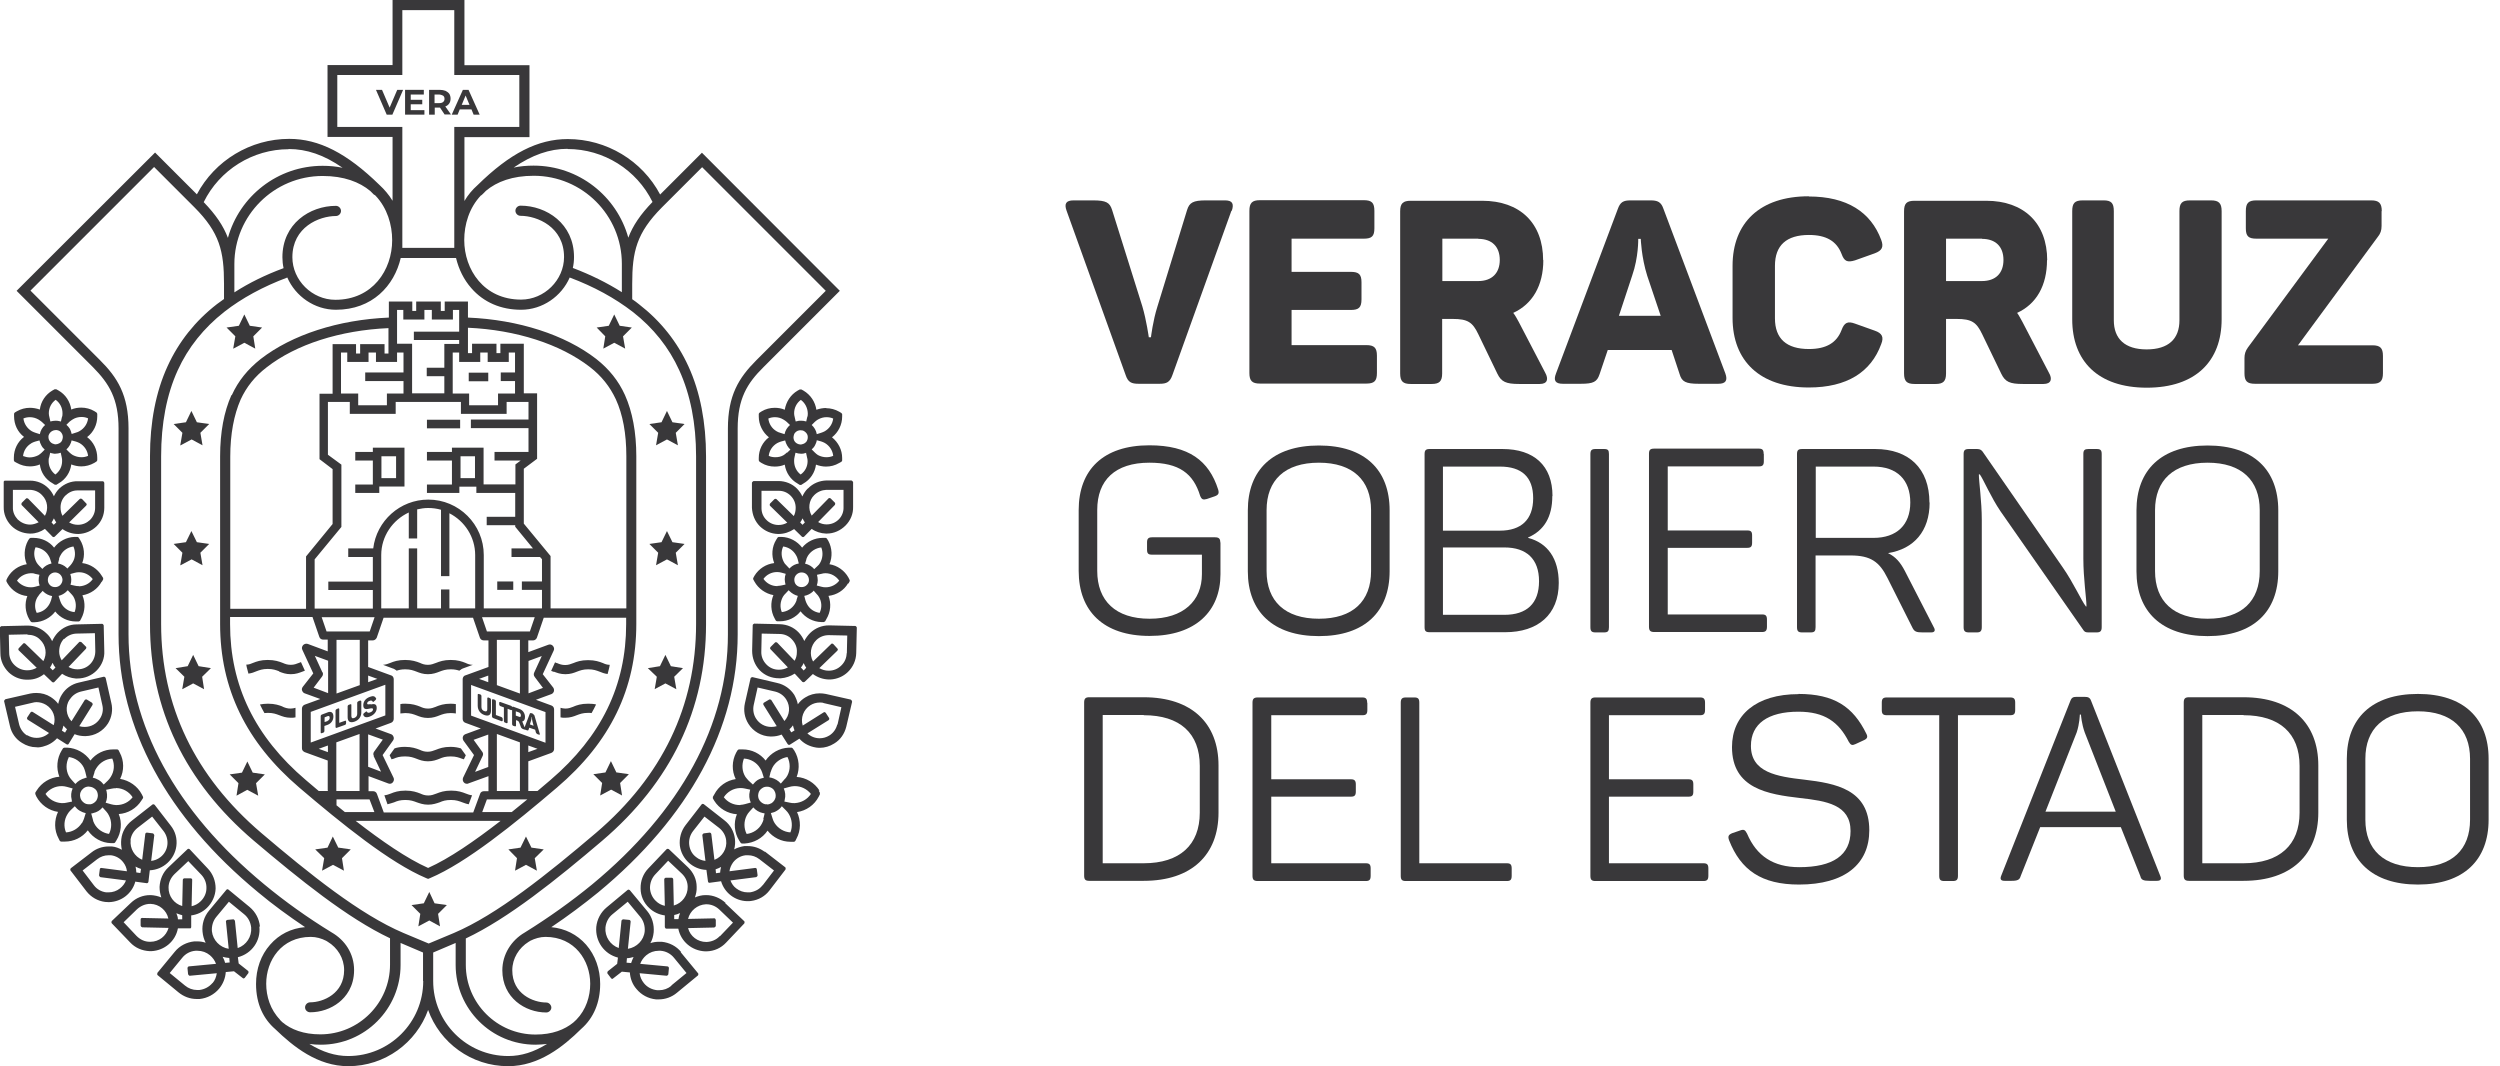 <svg width="197" height="84" viewBox="0 0 197 84" fill="none" xmlns="http://www.w3.org/2000/svg">
<g clip-path="url(#clip0_1204_64)">
<path d="M1.092 36.075V36.275C1.092 36.275 1.123 36.367 1.154 36.383L1.323 36.475C1.647 36.66 2.001 36.752 2.354 36.752C2.616 36.752 2.893 36.706 3.139 36.598C3.216 37.229 3.586 37.783 4.155 38.091L4.324 38.199C4.324 38.199 4.371 38.199 4.386 38.199C4.417 38.199 4.432 38.199 4.448 38.199L4.617 38.091C5.171 37.783 5.54 37.214 5.617 36.598C5.863 36.69 6.125 36.752 6.402 36.752C6.756 36.752 7.11 36.66 7.433 36.475L7.603 36.367C7.603 36.367 7.664 36.306 7.664 36.259V36.075C7.664 35.428 7.372 34.828 6.864 34.443C7.372 34.059 7.664 33.458 7.664 32.812V32.612C7.664 32.612 7.633 32.52 7.603 32.504L7.433 32.397C7.125 32.212 6.756 32.12 6.402 32.12C6.125 32.12 5.863 32.166 5.617 32.273C5.525 31.642 5.171 31.088 4.601 30.765L4.432 30.673C4.432 30.673 4.401 30.673 4.371 30.673C4.371 30.673 4.324 30.673 4.309 30.673L4.14 30.765C3.586 31.088 3.216 31.642 3.139 32.273C2.878 32.181 2.616 32.135 2.354 32.135C2.001 32.135 1.647 32.227 1.323 32.412L1.169 32.504C1.169 32.504 1.108 32.566 1.108 32.597V32.797C1.108 33.443 1.385 34.043 1.893 34.428C1.385 34.813 1.092 35.413 1.092 36.059M5.479 33.228C5.571 33.166 5.648 33.089 5.74 33.043C5.94 32.92 6.171 32.858 6.418 32.858C6.602 32.858 6.771 32.889 6.941 32.966C6.895 33.382 6.648 33.751 6.279 33.966C6.187 34.028 6.094 34.059 5.987 34.089L5.648 34.197C5.617 34.059 5.571 33.92 5.509 33.797C5.433 33.674 5.34 33.566 5.232 33.474L5.479 33.228ZM5.648 34.705L5.987 34.797C6.094 34.828 6.187 34.874 6.279 34.92C6.648 35.136 6.895 35.505 6.941 35.921C6.771 35.998 6.587 36.029 6.418 36.029C6.171 36.029 5.956 35.967 5.74 35.859C5.648 35.813 5.571 35.736 5.479 35.659L5.232 35.413C5.448 35.228 5.586 34.967 5.648 34.69M4.371 37.398C4.032 37.152 3.832 36.752 3.832 36.336C3.832 36.229 3.832 36.121 3.878 36.029L3.955 35.675C3.955 35.675 4.001 35.69 4.032 35.705C4.109 35.721 4.186 35.736 4.263 35.752C4.294 35.752 4.324 35.752 4.371 35.752C4.509 35.752 4.648 35.721 4.786 35.675L4.863 36.029C4.894 36.136 4.894 36.229 4.894 36.336C4.894 36.767 4.694 37.152 4.355 37.398M4.386 31.504C4.725 31.75 4.925 32.135 4.925 32.566C4.925 32.673 4.925 32.781 4.878 32.874L4.802 33.212C4.802 33.212 4.74 33.212 4.725 33.197C4.601 33.166 4.509 33.151 4.386 33.151C4.232 33.151 4.109 33.181 3.97 33.212L3.893 32.874C3.863 32.766 3.847 32.658 3.847 32.566C3.847 32.135 4.047 31.75 4.386 31.504ZM3.832 34.305C3.878 34.166 3.97 34.043 4.109 33.966C4.186 33.92 4.294 33.889 4.386 33.889H4.448C4.448 33.889 4.509 33.889 4.54 33.905C4.694 33.935 4.802 34.028 4.878 34.166C4.955 34.289 4.971 34.459 4.925 34.597C4.894 34.751 4.802 34.874 4.663 34.936C4.571 34.982 4.478 35.013 4.386 35.013C4.34 35.013 4.294 35.013 4.232 34.982C4.094 34.951 3.97 34.859 3.893 34.72C3.817 34.597 3.801 34.443 3.832 34.289M1.831 32.981C2.001 32.904 2.185 32.874 2.354 32.874C2.585 32.874 2.816 32.935 3.032 33.058C3.124 33.104 3.201 33.181 3.293 33.243L3.555 33.489C3.339 33.674 3.186 33.935 3.139 34.212L2.801 34.105C2.693 34.074 2.601 34.028 2.508 33.982C2.139 33.766 1.893 33.382 1.847 32.981M2.478 34.92C2.57 34.874 2.662 34.828 2.77 34.797L3.109 34.705C3.139 34.843 3.186 34.967 3.263 35.105C3.324 35.228 3.416 35.336 3.524 35.428L3.278 35.675C3.201 35.752 3.109 35.813 3.016 35.875C2.801 35.982 2.57 36.044 2.339 36.044C2.154 36.044 1.985 35.998 1.816 35.936C1.862 35.521 2.093 35.151 2.462 34.936M63.639 38.506C63.469 38.676 63.331 38.891 63.223 39.122C63.131 38.891 62.977 38.691 62.807 38.506C62.423 38.122 61.899 37.906 61.345 37.906H59.375C59.375 37.906 59.252 37.983 59.252 38.045V40.015C59.283 40.569 59.483 41.077 59.883 41.477C60.268 41.846 60.761 42.062 61.299 42.077H61.345C61.792 42.077 62.207 41.938 62.577 41.692L63.192 42.292C63.192 42.292 63.238 42.323 63.269 42.323C63.269 42.323 63.331 42.323 63.361 42.292L63.962 41.677C64.285 41.908 64.685 42.031 65.085 42.046H65.147C65.701 42.046 66.224 41.815 66.624 41.415C67.024 41.015 67.24 40.492 67.224 39.938V37.983C67.224 37.983 67.147 37.86 67.086 37.86H65.131C64.577 37.875 64.054 38.091 63.669 38.491M62.546 40.661L61.191 39.337C61.191 39.337 61.145 39.307 61.114 39.307C61.114 39.307 61.053 39.307 61.022 39.337L60.684 39.676C60.684 39.676 60.653 39.722 60.653 39.768C60.653 39.815 60.653 39.83 60.684 39.861L62.038 41.184C61.822 41.307 61.607 41.369 61.345 41.369C60.991 41.369 60.653 41.23 60.407 40.984C60.145 40.738 60.006 40.399 60.006 40.045V38.676H61.345H61.392C61.73 38.676 62.053 38.814 62.3 39.06C62.561 39.322 62.7 39.645 62.7 40.015C62.7 40.245 62.654 40.476 62.546 40.676M63.238 41.354L63.054 41.169C63.131 41.061 63.192 40.969 63.238 40.846C63.3 40.953 63.346 41.061 63.423 41.169L63.238 41.354ZM66.47 38.599V39.968C66.486 40.322 66.347 40.676 66.101 40.923C65.839 41.184 65.516 41.323 65.131 41.323C64.9 41.323 64.67 41.261 64.469 41.138L65.793 39.784C65.793 39.784 65.839 39.661 65.793 39.614L65.454 39.276C65.454 39.276 65.408 39.245 65.362 39.245C65.362 39.245 65.301 39.245 65.285 39.276L63.962 40.63C63.654 40.107 63.731 39.43 64.162 39.014C64.423 38.753 64.762 38.614 65.116 38.599H66.47ZM2.062 53.558C2.062 53.558 2.139 53.558 2.185 53.558H2.231C2.693 53.558 3.109 53.404 3.463 53.127L4.109 53.743C4.109 53.743 4.155 53.773 4.186 53.773C4.186 53.773 4.263 53.773 4.278 53.743L4.894 53.096C5.217 53.312 5.586 53.435 5.971 53.466H6.094C6.679 53.466 7.233 53.235 7.633 52.819C8.033 52.404 8.249 51.865 8.218 51.296L8.172 49.28C8.172 49.28 8.126 49.157 8.049 49.157L6.033 49.203C5.463 49.203 4.94 49.449 4.54 49.864C4.371 50.049 4.217 50.28 4.109 50.526C4.001 50.295 3.847 50.065 3.647 49.895C3.247 49.51 2.724 49.295 2.17 49.295H2.124L0.107 49.341C0.107 49.341 -0.016 49.403 -0.016 49.464L0.031 51.48C0.031 52.05 0.277 52.573 0.677 52.973C1.046 53.327 1.539 53.543 2.047 53.558M5.063 50.357C5.325 50.08 5.694 49.926 6.064 49.926L7.479 49.895L7.51 51.311C7.51 51.681 7.387 52.034 7.125 52.312C6.864 52.589 6.51 52.742 6.125 52.742H6.094C5.848 52.742 5.617 52.681 5.402 52.558L6.771 51.126C6.771 51.126 6.802 51.08 6.802 51.034C6.802 50.988 6.802 50.972 6.756 50.942L6.418 50.603C6.418 50.603 6.356 50.572 6.31 50.572C6.279 50.572 6.248 50.572 6.217 50.618L4.863 52.034C4.74 51.834 4.663 51.588 4.663 51.342C4.663 50.957 4.786 50.603 5.048 50.326M4.155 52.25C4.201 52.373 4.278 52.496 4.371 52.604L4.155 52.819L3.94 52.604C4.017 52.496 4.078 52.373 4.14 52.234M2.185 50.018C2.555 50.018 2.909 50.141 3.155 50.403C3.632 50.849 3.724 51.542 3.416 52.096L2.001 50.726C2.001 50.726 1.939 50.68 1.908 50.68C1.877 50.68 1.847 50.68 1.816 50.726L1.477 51.08C1.477 51.08 1.446 51.126 1.446 51.157C1.446 51.188 1.446 51.219 1.477 51.249L2.893 52.619C2.678 52.742 2.431 52.819 2.17 52.819H2.139C1.77 52.819 1.431 52.681 1.154 52.419C0.877 52.158 0.723 51.804 0.723 51.434L0.692 50.018L2.139 49.987L2.185 50.018ZM8.033 45.832L8.126 45.663C8.126 45.663 8.141 45.571 8.126 45.54L8.018 45.37C7.679 44.816 7.11 44.447 6.479 44.37C6.71 43.77 6.648 43.093 6.31 42.539L6.202 42.369C6.202 42.369 6.156 42.308 6.094 42.308H5.894C5.248 42.323 4.648 42.646 4.263 43.154C3.878 42.662 3.278 42.385 2.647 42.385H2.416C2.416 42.385 2.339 42.416 2.308 42.446L2.201 42.616C1.893 43.185 1.862 43.878 2.108 44.462C1.477 44.555 0.908 44.955 0.6 45.509L0.508 45.694C0.508 45.694 0.492 45.771 0.508 45.817L0.6 45.986C0.939 46.54 1.508 46.91 2.154 46.971C1.924 47.556 1.985 48.248 2.308 48.803L2.416 48.972C2.416 48.972 2.478 49.033 2.524 49.033H2.724C3.355 49.018 3.97 48.695 4.355 48.187C4.74 48.679 5.34 48.972 5.971 48.972H6.202C6.202 48.972 6.294 48.941 6.31 48.91L6.402 48.741C6.71 48.172 6.741 47.494 6.494 46.91C7.125 46.802 7.695 46.417 8.003 45.848M4.648 44.047C4.678 43.939 4.709 43.847 4.771 43.755C4.971 43.37 5.356 43.123 5.787 43.062C5.956 43.462 5.956 43.908 5.74 44.278C5.694 44.37 5.617 44.462 5.556 44.539L5.309 44.801C5.309 44.801 5.263 44.755 5.248 44.739C5.063 44.555 4.817 44.447 4.571 44.401L4.663 44.047H4.648ZM2.785 43.123C3.201 43.17 3.601 43.401 3.817 43.77C3.878 43.862 3.924 43.955 3.955 44.062L4.063 44.401C3.77 44.462 3.509 44.616 3.339 44.832L3.093 44.586C3.016 44.509 2.939 44.416 2.893 44.339C2.678 43.97 2.631 43.508 2.801 43.123M2.447 46.279H2.416C2.001 46.279 1.6 46.078 1.339 45.755C1.585 45.401 1.985 45.186 2.431 45.17H2.462C2.555 45.17 2.647 45.17 2.755 45.217L3.109 45.294C3.062 45.432 3.047 45.571 3.047 45.724C3.047 45.878 3.078 46.002 3.124 46.14L2.785 46.232C2.678 46.263 2.57 46.279 2.462 46.279M4.017 47.31C3.986 47.417 3.94 47.51 3.893 47.602C3.678 47.987 3.324 48.233 2.893 48.295C2.708 47.91 2.724 47.448 2.939 47.079C3.001 46.986 3.062 46.894 3.124 46.817L3.37 46.556C3.37 46.556 3.416 46.602 3.432 46.633C3.616 46.802 3.847 46.925 4.109 46.971L4.017 47.325V47.31ZM4.34 46.263C4.186 46.263 4.047 46.217 3.94 46.109C3.832 46.002 3.77 45.863 3.77 45.709C3.77 45.555 3.817 45.401 3.924 45.294C4.032 45.186 4.171 45.109 4.324 45.109H4.386C4.694 45.14 4.909 45.386 4.925 45.678C4.925 45.832 4.863 45.971 4.755 46.094C4.648 46.202 4.509 46.263 4.355 46.263M5.879 48.233C5.448 48.202 5.063 47.956 4.848 47.587C4.802 47.494 4.755 47.402 4.725 47.294L4.617 46.956C4.863 46.894 5.094 46.771 5.279 46.571C5.294 46.556 5.325 46.525 5.34 46.509L5.586 46.771C5.663 46.848 5.74 46.94 5.787 47.017C6.002 47.387 6.033 47.833 5.879 48.233ZM6.233 46.186H6.202C6.11 46.186 6.017 46.186 5.91 46.155L5.556 46.078C5.602 45.94 5.617 45.801 5.617 45.663C5.617 45.524 5.586 45.386 5.54 45.232L5.879 45.14C5.987 45.109 6.094 45.093 6.202 45.093H6.233C6.664 45.093 7.048 45.294 7.31 45.632C7.064 45.986 6.664 46.186 6.233 46.202M65.116 32.15C64.854 32.15 64.593 32.196 64.331 32.289C64.239 31.673 63.885 31.119 63.315 30.78L63.146 30.688C63.146 30.688 63.115 30.688 63.084 30.688C63.084 30.688 63.038 30.688 63.023 30.688L62.854 30.78C62.3 31.104 61.946 31.658 61.838 32.289C61.592 32.181 61.33 32.135 61.053 32.135C60.684 32.135 60.33 32.227 60.022 32.412L59.852 32.52C59.852 32.52 59.791 32.581 59.791 32.627V32.827C59.791 33.458 60.099 34.074 60.591 34.459C60.083 34.843 59.791 35.444 59.791 36.09V36.275C59.791 36.275 59.822 36.352 59.852 36.383L60.022 36.49C60.33 36.675 60.684 36.767 61.053 36.767C61.33 36.767 61.592 36.721 61.838 36.613C61.93 37.244 62.3 37.798 62.854 38.106L63.023 38.214H63.054C63.1 38.214 63.131 38.214 63.131 38.214L63.3 38.106C63.854 37.798 64.223 37.229 64.3 36.613C64.546 36.706 64.823 36.767 65.085 36.767C65.454 36.767 65.808 36.675 66.116 36.49L66.286 36.398C66.286 36.398 66.362 36.336 66.362 36.29V36.09C66.362 35.444 66.055 34.859 65.562 34.459C66.055 34.074 66.362 33.474 66.362 32.827V32.627C66.362 32.627 66.316 32.55 66.286 32.535L66.132 32.443C65.808 32.258 65.454 32.166 65.1 32.166M60.545 32.981C60.714 32.904 60.899 32.874 61.068 32.874C61.299 32.874 61.53 32.935 61.73 33.058C61.822 33.104 61.915 33.181 61.992 33.243L62.253 33.489C62.146 33.581 62.053 33.689 61.976 33.812C61.899 33.935 61.853 34.074 61.822 34.212L61.484 34.105C61.376 34.074 61.284 34.043 61.191 33.982C60.822 33.766 60.591 33.397 60.545 32.981ZM62.007 35.659C61.93 35.736 61.838 35.798 61.761 35.859C61.561 35.982 61.33 36.029 61.099 36.029C60.914 36.029 60.73 35.998 60.576 35.921C60.622 35.505 60.868 35.136 61.238 34.92C61.33 34.874 61.422 34.828 61.53 34.797L61.869 34.705C61.93 34.982 62.084 35.244 62.284 35.428L62.023 35.675L62.007 35.659ZM63.1 31.504C63.438 31.75 63.639 32.135 63.654 32.566C63.654 32.673 63.654 32.781 63.608 32.874L63.531 33.212C63.392 33.166 63.254 33.151 63.115 33.151C63.008 33.151 62.9 33.151 62.792 33.197C62.761 33.197 62.73 33.197 62.7 33.212L62.623 32.874C62.592 32.766 62.577 32.658 62.577 32.566C62.577 32.135 62.777 31.75 63.115 31.504M63.1 37.398C62.761 37.152 62.577 36.752 62.577 36.336C62.577 36.229 62.577 36.121 62.607 36.029L62.684 35.675C62.823 35.721 62.977 35.752 63.1 35.752C63.146 35.752 63.177 35.752 63.208 35.752C63.285 35.752 63.361 35.736 63.438 35.705C63.469 35.705 63.5 35.705 63.515 35.675L63.592 36.029C63.623 36.136 63.639 36.229 63.639 36.336C63.639 36.767 63.438 37.152 63.084 37.398M63.592 34.736C63.515 34.859 63.392 34.967 63.238 34.997C63.192 35.013 63.146 35.028 63.084 35.028C62.992 35.028 62.9 34.997 62.807 34.951C62.669 34.874 62.577 34.751 62.546 34.613C62.5 34.474 62.546 34.305 62.592 34.182C62.669 34.059 62.792 33.951 62.946 33.92C62.961 33.92 63.008 33.905 63.038 33.905H63.084C63.192 33.905 63.285 33.92 63.377 33.982C63.5 34.059 63.608 34.182 63.639 34.32C63.669 34.459 63.654 34.613 63.577 34.751M65.655 35.921C65.485 35.998 65.301 36.029 65.116 36.029C64.885 36.029 64.654 35.967 64.454 35.859C64.362 35.798 64.285 35.736 64.208 35.659L63.962 35.413C64.069 35.321 64.162 35.213 64.223 35.09C64.285 34.967 64.346 34.828 64.362 34.69L64.7 34.782C64.808 34.813 64.9 34.859 64.993 34.905C65.362 35.121 65.608 35.49 65.655 35.906M64.993 33.982C64.9 34.028 64.808 34.074 64.7 34.105L64.362 34.212C64.316 33.92 64.162 33.674 63.962 33.489L64.208 33.243C64.285 33.181 64.362 33.104 64.454 33.058C64.67 32.935 64.9 32.874 65.116 32.874C65.301 32.874 65.485 32.904 65.655 32.981C65.608 33.397 65.362 33.766 64.993 33.982ZM2.955 58.898C3.093 58.898 3.232 58.868 3.37 58.837C3.801 58.729 4.186 58.514 4.494 58.175L5.248 58.652L5.294 58.668C5.325 58.668 5.34 58.668 5.34 58.668C5.371 58.668 5.402 58.637 5.417 58.606L5.879 57.852C6.14 57.96 6.418 58.006 6.695 58.006H6.741C7.479 57.99 8.126 57.606 8.511 57.005C8.803 56.528 8.911 55.944 8.772 55.389L8.326 53.42C8.326 53.42 8.264 53.327 8.203 53.327H8.172L6.202 53.789C5.648 53.912 5.171 54.251 4.878 54.728C4.725 54.959 4.648 55.205 4.586 55.467C4.432 55.251 4.232 55.082 4.001 54.928C3.663 54.712 3.278 54.605 2.862 54.605C2.708 54.605 2.539 54.62 2.385 54.651L0.431 55.097C0.431 55.097 0.323 55.174 0.323 55.251L0.785 57.221C0.908 57.775 1.246 58.252 1.739 58.544C2.077 58.76 2.462 58.883 2.862 58.883C2.893 58.883 2.909 58.883 2.939 58.883M5.494 55.128C5.694 54.805 6.002 54.589 6.371 54.497L7.756 54.174L8.064 55.559C8.157 55.928 8.08 56.313 7.88 56.621C7.618 57.036 7.172 57.282 6.679 57.282C6.525 57.282 6.387 57.267 6.248 57.221L7.295 55.543C7.295 55.543 7.31 55.482 7.295 55.451C7.295 55.42 7.264 55.405 7.249 55.374L6.848 55.128L6.802 55.112C6.741 55.112 6.71 55.128 6.679 55.159L5.633 56.836C5.202 56.374 5.125 55.666 5.479 55.128M4.986 57.159C5.079 57.267 5.171 57.375 5.279 57.467L5.125 57.729L4.878 57.575C4.925 57.452 4.971 57.313 5.002 57.175M2.139 57.96C1.816 57.76 1.6 57.436 1.508 57.082L1.185 55.697L2.57 55.374C2.678 55.343 2.785 55.328 2.878 55.328C3.139 55.328 3.401 55.405 3.632 55.543C4.186 55.882 4.432 56.544 4.232 57.144L2.57 56.097C2.57 56.097 2.524 56.082 2.508 56.082C2.478 56.082 2.431 56.097 2.401 56.144L2.139 56.544C2.139 56.544 2.108 56.605 2.139 56.636C2.139 56.667 2.154 56.682 2.185 56.713L3.863 57.76C3.601 58.006 3.263 58.144 2.878 58.144C2.616 58.144 2.354 58.067 2.139 57.929M2.339 42.046H2.416C2.816 42.046 3.201 41.908 3.54 41.677L4.14 42.292C4.14 42.292 4.186 42.323 4.217 42.323C4.217 42.323 4.278 42.323 4.309 42.292L4.925 41.692C5.279 41.938 5.71 42.077 6.14 42.077H6.187C6.71 42.062 7.218 41.846 7.603 41.477C8.003 41.092 8.218 40.569 8.218 40.015V38.045C8.218 38.045 8.172 37.922 8.11 37.922H6.14C5.586 37.906 5.079 38.122 4.678 38.491C4.494 38.676 4.355 38.876 4.247 39.107C4.14 38.876 4.001 38.66 3.832 38.491C3.447 38.091 2.924 37.875 2.37 37.875H0.415C0.338 37.875 0.292 37.906 0.292 37.983V39.938C0.277 40.492 0.492 41.015 0.877 41.415C1.262 41.815 1.8 42.031 2.339 42.046ZM5.186 39.03C5.433 38.783 5.756 38.645 6.094 38.645H7.495V40.03C7.495 40.384 7.341 40.723 7.095 40.969C6.833 41.215 6.51 41.354 6.14 41.354C5.894 41.354 5.663 41.292 5.448 41.169L6.787 39.845C6.787 39.845 6.833 39.784 6.833 39.753C6.833 39.722 6.833 39.691 6.787 39.661L6.464 39.322C6.464 39.322 6.418 39.291 6.371 39.291C6.341 39.291 6.31 39.291 6.279 39.322L4.925 40.646C4.817 40.446 4.771 40.215 4.771 39.984C4.771 39.614 4.909 39.291 5.171 39.03M4.247 40.846C4.294 40.953 4.371 41.061 4.432 41.169L4.232 41.354L4.063 41.169C4.14 41.061 4.186 40.969 4.247 40.846ZM1.016 38.599H2.37C2.724 38.614 3.078 38.753 3.324 39.03C3.755 39.461 3.832 40.122 3.54 40.646L2.216 39.291C2.216 39.291 2.154 39.261 2.124 39.261C2.124 39.261 2.062 39.261 2.047 39.291L1.708 39.63C1.708 39.63 1.662 39.753 1.708 39.799L3.047 41.154C2.832 41.261 2.601 41.338 2.37 41.338C2.001 41.338 1.662 41.184 1.4 40.938C1.154 40.676 1 40.338 1.016 39.984V38.614V38.599ZM66.855 45.986L66.947 45.817C66.947 45.817 66.978 45.74 66.947 45.694L66.855 45.509C66.547 44.955 65.978 44.555 65.362 44.462C65.608 43.878 65.578 43.185 65.27 42.616L65.162 42.446C65.162 42.446 65.116 42.385 65.054 42.385H64.823C64.192 42.385 63.592 42.677 63.208 43.154C62.823 42.646 62.223 42.323 61.576 42.308H61.376C61.376 42.308 61.299 42.323 61.268 42.369L61.161 42.539C60.822 43.093 60.776 43.77 61.007 44.37C60.36 44.447 59.791 44.816 59.452 45.37L59.36 45.54C59.36 45.54 59.329 45.632 59.36 45.663L59.452 45.832C59.76 46.386 60.33 46.786 60.945 46.894C60.699 47.479 60.73 48.172 61.038 48.725L61.13 48.895C61.13 48.895 61.191 48.956 61.238 48.956H61.468C62.099 48.956 62.7 48.664 63.084 48.172C63.469 48.679 64.069 49.003 64.716 49.018H64.916C64.916 49.018 64.993 48.987 65.024 48.956L65.116 48.787C65.454 48.233 65.516 47.556 65.285 46.956C65.932 46.879 66.501 46.525 66.824 45.971M63.531 44.078C63.562 43.97 63.623 43.878 63.669 43.785C63.9 43.431 64.285 43.185 64.716 43.139C64.87 43.524 64.839 43.985 64.623 44.355C64.577 44.447 64.5 44.539 64.423 44.601L64.162 44.847C63.977 44.632 63.731 44.478 63.438 44.416L63.546 44.078H63.531ZM61.715 43.062C62.146 43.123 62.515 43.37 62.73 43.755C62.792 43.847 62.823 43.939 62.854 44.047L62.946 44.401C62.684 44.447 62.453 44.555 62.269 44.739C62.238 44.77 62.223 44.786 62.207 44.801L61.961 44.539C61.869 44.462 61.807 44.37 61.761 44.278C61.561 43.893 61.53 43.462 61.715 43.062ZM61.268 46.186H61.238C60.807 46.186 60.407 45.971 60.16 45.617C60.407 45.278 60.807 45.078 61.222 45.078H61.253C61.361 45.078 61.468 45.093 61.576 45.124L61.915 45.217C61.869 45.355 61.838 45.494 61.838 45.648C61.838 45.786 61.869 45.94 61.899 46.063L61.545 46.14C61.438 46.155 61.345 46.171 61.253 46.171M62.777 47.294C62.73 47.402 62.7 47.494 62.638 47.587C62.407 47.956 62.038 48.187 61.607 48.233C61.438 47.833 61.484 47.402 61.699 47.017C61.761 46.925 61.822 46.833 61.899 46.771L62.146 46.509C62.146 46.509 62.192 46.556 62.207 46.571C62.392 46.756 62.623 46.894 62.869 46.956L62.761 47.294H62.777ZM63.146 46.263C62.992 46.263 62.854 46.202 62.746 46.094C62.638 45.986 62.592 45.832 62.592 45.678C62.592 45.386 62.823 45.14 63.115 45.109H63.177C63.331 45.109 63.485 45.17 63.592 45.294C63.685 45.401 63.746 45.555 63.746 45.709C63.746 45.863 63.685 46.002 63.562 46.109C63.454 46.217 63.315 46.263 63.161 46.263M64.593 48.295C64.162 48.233 63.792 47.987 63.592 47.602C63.546 47.51 63.5 47.417 63.469 47.31L63.377 46.956C63.639 46.91 63.869 46.786 64.054 46.617C64.069 46.586 64.085 46.571 64.116 46.54L64.346 46.802C64.423 46.879 64.5 46.971 64.546 47.063C64.762 47.433 64.777 47.895 64.593 48.279M65.07 46.279H65.039C64.931 46.279 64.823 46.263 64.716 46.232L64.362 46.14C64.408 46.002 64.439 45.863 64.439 45.724C64.439 45.571 64.408 45.432 64.377 45.294L64.731 45.217C64.839 45.186 64.931 45.17 65.024 45.17H65.054C65.485 45.17 65.885 45.401 66.132 45.755C65.885 46.078 65.485 46.279 65.07 46.279ZM27.21 56.79L26.733 56.959V55.882C26.733 55.882 26.733 55.805 26.656 55.82L26.517 55.882C26.517 55.882 26.44 55.928 26.44 55.99V57.298C26.44 57.298 26.456 57.375 26.517 57.359L27.21 57.113C27.21 57.113 27.271 57.067 27.271 56.99V56.852C27.271 56.852 27.271 56.775 27.21 56.79ZM36.259 33.074H33.643V33.751H36.259V33.074ZM31.15 52.773C31.15 52.773 31.18 52.773 31.18 52.789C31.211 52.819 31.227 52.835 31.257 52.85C31.442 52.789 31.642 52.742 31.934 52.742C32.35 52.742 32.581 52.835 32.827 52.927C33.058 53.019 33.335 53.127 33.72 53.127C34.105 53.127 34.397 53.019 34.628 52.927C34.874 52.835 35.105 52.742 35.52 52.742C35.813 52.742 36.013 52.789 36.198 52.85C36.228 52.835 36.244 52.804 36.275 52.789C36.275 52.789 36.29 52.789 36.305 52.773C36.321 52.773 36.336 52.773 36.336 52.742C36.367 52.742 36.382 52.712 36.428 52.696C36.428 52.696 36.444 52.696 36.459 52.681L37.26 52.388C37.029 52.388 36.875 52.327 36.675 52.234C36.398 52.127 36.075 52.004 35.52 52.004C34.966 52.004 34.643 52.127 34.366 52.234C34.151 52.312 33.981 52.388 33.72 52.388C33.458 52.388 33.289 52.327 33.089 52.234C32.812 52.127 32.473 52.004 31.919 52.004C31.365 52.004 31.026 52.127 30.765 52.234C30.565 52.312 30.411 52.373 30.18 52.388L30.965 52.681C30.965 52.681 30.996 52.681 31.011 52.696C31.042 52.712 31.073 52.727 31.104 52.742C31.104 52.742 31.134 52.758 31.134 52.773M34.382 55.682C34.166 55.759 33.997 55.836 33.735 55.836C33.474 55.836 33.304 55.774 33.104 55.682C32.827 55.574 32.489 55.451 31.934 55.451C31.781 55.451 31.657 55.451 31.55 55.482V56.221C31.673 56.221 31.781 56.19 31.934 56.19C32.35 56.19 32.581 56.282 32.827 56.374C33.058 56.467 33.335 56.575 33.72 56.575C34.105 56.575 34.397 56.467 34.628 56.374C34.874 56.282 35.105 56.19 35.52 56.19C35.674 56.19 35.813 56.205 35.921 56.221V55.482C35.797 55.467 35.674 55.451 35.52 55.451C34.966 55.451 34.643 55.574 34.366 55.682M28.364 55.205L28.226 55.266C28.226 55.266 28.148 55.313 28.148 55.374V56.251C28.148 56.405 28.072 56.513 27.918 56.575C27.764 56.636 27.687 56.575 27.687 56.421V55.543C27.687 55.543 27.687 55.467 27.61 55.497L27.471 55.543C27.471 55.543 27.394 55.59 27.394 55.651V56.513C27.394 56.852 27.579 56.99 27.933 56.867C28.287 56.744 28.472 56.467 28.472 56.128V55.266C28.472 55.266 28.441 55.189 28.395 55.205M31.934 59.606C32.35 59.606 32.581 59.699 32.827 59.791C33.058 59.883 33.335 59.991 33.72 59.991C34.105 59.991 34.397 59.883 34.628 59.791C34.874 59.683 35.105 59.606 35.52 59.606C35.936 59.606 36.167 59.699 36.413 59.791C36.459 59.791 36.505 59.822 36.552 59.837L36.706 59.514L36.321 58.975C36.121 58.914 35.859 58.852 35.505 58.852C34.951 58.852 34.628 58.975 34.351 59.083C34.135 59.16 33.966 59.237 33.704 59.237C33.443 59.237 33.273 59.175 33.073 59.083C32.796 58.975 32.458 58.852 31.904 58.852C31.565 58.852 31.303 58.898 31.088 58.975L30.703 59.514L30.857 59.837C30.857 59.837 30.965 59.791 31.011 59.791C31.257 59.683 31.488 59.606 31.904 59.606M29.888 38.337H31.873V35.275H29.38V35.613H27.995V36.29H29.38V38.183H27.995V38.845H29.888V38.352V38.337ZM30.057 35.952H31.211V37.675H30.057V35.952ZM31.057 63.223C31.303 63.115 31.534 63.038 31.95 63.038C32.365 63.038 32.596 63.131 32.843 63.223C33.073 63.3 33.35 63.408 33.735 63.408C34.12 63.408 34.412 63.3 34.643 63.223C34.889 63.115 35.12 63.038 35.536 63.038C35.951 63.038 36.182 63.131 36.428 63.223C36.567 63.269 36.736 63.346 36.936 63.377L37.198 62.669C37.013 62.654 36.875 62.592 36.706 62.531C36.428 62.423 36.105 62.3 35.551 62.3C34.997 62.3 34.674 62.423 34.397 62.531C34.181 62.608 34.012 62.684 33.751 62.684C33.489 62.684 33.32 62.623 33.12 62.531C32.843 62.423 32.504 62.3 31.95 62.3C31.396 62.3 31.057 62.423 30.796 62.531C30.626 62.592 30.473 62.654 30.288 62.669L30.534 63.377C30.734 63.331 30.903 63.269 31.057 63.223ZM38.614 55.02L38.475 54.959C38.475 54.959 38.398 54.959 38.398 55.02V55.897C38.398 56.036 38.322 56.097 38.168 56.036C38.014 55.99 37.937 55.867 37.937 55.713V54.836C37.937 54.836 37.921 54.743 37.86 54.728L37.721 54.682C37.721 54.682 37.644 54.682 37.644 54.728V55.605C37.644 55.944 37.829 56.221 38.168 56.344C38.522 56.467 38.691 56.328 38.691 55.99V55.128C38.691 55.128 38.675 55.035 38.614 55.02ZM42.077 56.344C42.077 56.344 42.031 56.267 41.984 56.236L41.846 56.19C41.846 56.19 41.769 56.19 41.754 56.221L41.338 57.313L41.184 56.928C41.184 56.928 41.169 56.867 41.153 56.852C41.292 56.821 41.369 56.713 41.369 56.498C41.369 56.205 41.2 55.959 40.938 55.867L40.43 55.682C40.43 55.682 40.353 55.682 40.353 55.728C40.353 55.682 40.338 55.651 40.276 55.62L39.414 55.313C39.414 55.313 39.337 55.313 39.337 55.374V55.513C39.337 55.513 39.353 55.605 39.414 55.636L39.707 55.743V56.821C39.707 56.821 39.722 56.913 39.768 56.928L39.922 56.99C39.922 56.99 39.999 56.99 39.999 56.928V55.851L40.276 55.959C40.276 55.959 40.353 55.959 40.353 55.928V57.067C40.353 57.067 40.368 57.159 40.43 57.19L40.584 57.236C40.584 57.236 40.661 57.236 40.661 57.19V56.744L40.738 56.775C40.846 56.805 40.876 56.852 40.922 56.959L41.061 57.329C41.061 57.329 41.123 57.421 41.215 57.452L41.353 57.498C41.353 57.498 41.353 57.498 41.384 57.498L41.507 57.544C41.6 57.575 41.63 57.559 41.646 57.513L41.707 57.344L42.169 57.498L42.231 57.729C42.231 57.729 42.277 57.821 42.354 57.852L42.492 57.898C42.492 57.898 42.554 57.898 42.538 57.837L42.108 56.359L42.077 56.344ZM40.907 56.482L40.645 56.39V56.051L40.907 56.144C40.999 56.19 41.046 56.267 41.046 56.374C41.046 56.482 40.999 56.528 40.907 56.482ZM41.754 57.082L41.846 56.79C41.892 56.667 41.877 56.513 41.877 56.513H41.907C41.907 56.513 41.907 56.667 41.954 56.836L42.046 57.19L41.754 57.082ZM39.537 56.513L39.076 56.344V55.266C39.076 55.266 39.06 55.174 38.999 55.143L38.845 55.097C38.845 55.097 38.768 55.097 38.768 55.159V56.452C38.768 56.452 38.783 56.544 38.845 56.575L39.537 56.836C39.537 56.836 39.614 56.836 39.614 56.775V56.636C39.614 56.636 39.599 56.544 39.537 56.528M25.84 56.128L25.348 56.313C25.348 56.313 25.271 56.359 25.271 56.421V57.729C25.271 57.729 25.271 57.806 25.348 57.775L25.486 57.729C25.486 57.729 25.563 57.683 25.563 57.606V57.206L25.825 57.113C26.102 57.005 26.271 56.759 26.271 56.467C26.271 56.144 26.102 56.036 25.825 56.128M25.809 56.821L25.578 56.898V56.528L25.809 56.436C25.917 56.39 25.979 56.436 25.979 56.559C25.979 56.682 25.917 56.759 25.809 56.805M29.195 55.482C29.041 55.513 28.933 55.528 28.933 55.436C28.933 55.343 28.995 55.266 29.149 55.22C29.257 55.174 29.318 55.22 29.364 55.282C29.395 55.328 29.41 55.328 29.457 55.282L29.595 55.159C29.595 55.159 29.657 55.082 29.641 55.035C29.549 54.866 29.41 54.805 29.149 54.912C28.795 55.035 28.626 55.297 28.626 55.574C28.626 55.959 28.918 55.882 29.134 55.836C29.272 55.805 29.395 55.79 29.395 55.897C29.395 56.005 29.303 56.097 29.149 56.144C29.041 56.19 28.949 56.159 28.918 56.097C28.887 56.051 28.872 56.036 28.81 56.097L28.672 56.205C28.672 56.205 28.61 56.267 28.626 56.328C28.687 56.513 28.857 56.575 29.134 56.467C29.472 56.344 29.688 56.082 29.688 55.79C29.688 55.42 29.426 55.467 29.21 55.513M64.577 62.3C64.192 61.684 63.515 61.269 62.777 61.222C63.038 60.545 62.977 59.776 62.592 59.145L62.469 58.975C62.469 58.975 62.407 58.914 62.377 58.914H62.161C61.422 58.945 60.745 59.329 60.33 59.93C59.899 59.376 59.237 59.052 58.514 59.052C58.483 59.052 58.452 59.052 58.421 59.052H58.221C58.221 59.052 58.144 59.083 58.113 59.129L58.006 59.314C57.667 59.96 57.652 60.745 57.975 61.392C57.252 61.499 56.62 61.946 56.282 62.608L56.174 62.792C56.174 62.792 56.174 62.869 56.174 62.915L56.282 63.1C56.667 63.716 57.344 64.116 58.067 64.162C57.79 64.839 57.867 65.624 58.252 66.24L58.36 66.409C58.36 66.409 58.421 66.471 58.467 66.471H58.667C59.406 66.424 60.083 66.055 60.483 65.455C60.914 65.993 61.576 66.332 62.284 66.332C62.33 66.332 62.346 66.332 62.377 66.332H62.577C62.577 66.332 62.654 66.301 62.669 66.27L62.761 66.086C63.115 65.439 63.115 64.654 62.807 63.993C63.531 63.885 64.177 63.439 64.516 62.777L64.608 62.592C64.608 62.592 64.608 62.515 64.608 62.469L64.516 62.3H64.577ZM60.73 60.838C60.776 60.715 60.807 60.591 60.868 60.484C61.099 60.037 61.561 59.73 62.053 59.653C62.284 60.114 62.284 60.653 62.053 61.099C61.992 61.207 61.93 61.315 61.822 61.407L61.53 61.746C61.33 61.515 61.068 61.361 60.776 61.284C60.73 61.284 60.684 61.269 60.622 61.253L60.73 60.807V60.838ZM58.637 59.776C59.145 59.806 59.622 60.084 59.883 60.514C59.96 60.622 60.006 60.73 60.053 60.853L60.191 61.284C60.022 61.315 59.852 61.376 59.699 61.469C59.56 61.561 59.437 61.684 59.329 61.823L58.991 61.515C58.898 61.422 58.821 61.315 58.744 61.222C58.467 60.791 58.437 60.253 58.621 59.776M58.344 63.439H58.298C57.79 63.439 57.328 63.208 57.036 62.823C57.313 62.392 57.79 62.115 58.298 62.1H58.344C58.452 62.1 58.56 62.1 58.667 62.13L59.114 62.223C59.114 62.223 59.083 62.331 59.083 62.361C59.006 62.654 59.037 62.962 59.16 63.239L58.714 63.362C58.59 63.392 58.467 63.423 58.344 63.423M60.176 64.547C60.145 64.67 60.099 64.793 60.037 64.901C59.806 65.347 59.345 65.655 58.837 65.716C58.606 65.27 58.606 64.716 58.837 64.27C58.898 64.162 58.96 64.054 59.052 63.962L59.36 63.623C59.56 63.854 59.822 64.008 60.114 64.07C60.16 64.07 60.206 64.085 60.253 64.1L60.145 64.547H60.176ZM60.453 63.377C60.453 63.377 60.345 63.377 60.299 63.377C60.114 63.331 59.96 63.223 59.852 63.069C59.745 62.915 59.714 62.715 59.76 62.531C59.791 62.346 59.914 62.192 60.068 62.1C60.176 62.023 60.299 61.992 60.437 61.992C60.483 61.992 60.545 61.992 60.591 62.007C60.73 62.038 60.868 62.115 60.961 62.223C60.976 62.254 61.007 62.284 61.022 62.315C61.114 62.469 61.145 62.654 61.114 62.838C61.068 63.023 60.961 63.177 60.807 63.285C60.699 63.346 60.576 63.392 60.437 63.392M62.284 65.593C61.776 65.562 61.315 65.285 61.038 64.855C60.976 64.747 60.914 64.639 60.884 64.516L60.745 64.07C60.914 64.039 61.084 63.977 61.222 63.885C61.376 63.793 61.515 63.669 61.607 63.531L61.93 63.854C62.023 63.947 62.099 64.039 62.161 64.147C62.423 64.578 62.469 65.132 62.284 65.593ZM62.623 63.285H62.577C62.469 63.285 62.361 63.285 62.253 63.254L61.807 63.162C61.807 63.162 61.838 63.069 61.838 63.008C61.915 62.715 61.884 62.407 61.761 62.13L62.207 62.007C62.33 61.977 62.453 61.946 62.592 61.946H62.638C63.131 61.946 63.592 62.177 63.9 62.561C63.623 62.992 63.146 63.254 62.638 63.285M57.175 71.149C56.759 70.764 56.205 70.534 55.651 70.534H55.589C55.297 70.534 55.02 70.611 54.758 70.718C54.851 70.457 54.912 70.18 54.897 69.887C54.897 69.287 54.635 68.748 54.22 68.348L52.711 66.917C52.711 66.917 52.665 66.886 52.619 66.886C52.588 66.886 52.557 66.901 52.527 66.917L51.08 68.441C50.68 68.856 50.464 69.425 50.48 70.01C50.48 70.595 50.726 71.149 51.157 71.549C51.496 71.873 51.926 72.073 52.388 72.134V73.058C52.388 73.058 52.419 73.119 52.434 73.15C52.465 73.165 52.496 73.181 52.527 73.181H53.45C53.65 74.181 54.512 74.92 55.559 74.966H55.682C56.282 74.951 56.821 74.704 57.221 74.273L58.652 72.765C58.652 72.765 58.698 72.642 58.652 72.596L57.144 71.165L57.175 71.149ZM53.45 72.427H53.127V72.103C53.281 72.073 53.435 72.026 53.589 71.949C53.527 72.103 53.481 72.257 53.465 72.411M53.096 71.365L53.05 69.302C53.05 69.302 53.05 69.241 53.019 69.21C52.988 69.179 52.958 69.164 52.927 69.164H52.45C52.45 69.164 52.388 69.195 52.373 69.225C52.342 69.225 52.342 69.272 52.342 69.302L52.388 71.38C52.111 71.318 51.88 71.195 51.68 70.995C51.403 70.734 51.234 70.364 51.218 69.964C51.218 69.579 51.357 69.195 51.634 68.902L52.65 67.825L53.727 68.841C54.02 69.118 54.189 69.487 54.189 69.887C54.204 70.549 53.758 71.165 53.111 71.349M56.713 73.766C56.451 74.058 56.066 74.212 55.682 74.227H55.651C54.974 74.227 54.389 73.781 54.22 73.135L56.282 73.088C56.282 73.088 56.405 73.027 56.405 72.965V72.488C56.405 72.488 56.374 72.411 56.359 72.396C56.343 72.365 56.313 72.365 56.282 72.365L54.22 72.411C54.373 71.765 54.958 71.288 55.62 71.257H55.666C56.051 71.257 56.405 71.411 56.682 71.672L57.759 72.704L56.728 73.781L56.713 73.766ZM60.268 67.132C59.883 66.84 59.422 66.671 58.929 66.671C58.837 66.671 58.744 66.671 58.652 66.671C58.375 66.717 58.098 66.794 57.852 66.932C57.929 66.655 57.944 66.378 57.913 66.101C57.836 65.516 57.544 64.993 57.082 64.639L55.451 63.362C55.451 63.362 55.405 63.346 55.374 63.346C55.343 63.346 55.312 63.346 55.282 63.392L54.02 65.024C53.666 65.486 53.512 66.055 53.573 66.64C53.712 67.702 54.62 68.517 55.666 68.548L55.789 69.456C55.789 69.456 55.805 69.518 55.82 69.533C55.851 69.549 55.866 69.564 55.897 69.564H55.913L56.821 69.441C57.082 70.334 57.898 70.98 58.852 71.011H58.914C59.006 71.011 59.098 71.011 59.191 70.995C59.776 70.918 60.283 70.626 60.637 70.164L61.899 68.517C61.899 68.517 61.93 68.394 61.884 68.348L60.253 67.086L60.268 67.132ZM56.744 68.764L56.42 68.81L56.39 68.502C56.528 68.456 56.682 68.394 56.821 68.317C56.774 68.471 56.759 68.625 56.744 68.779M56.297 67.748L56.051 65.716C56.051 65.716 56.02 65.655 56.005 65.639C55.989 65.639 55.959 65.609 55.928 65.609L55.451 65.67C55.451 65.67 55.343 65.732 55.343 65.809L55.589 67.84C55.328 67.809 55.066 67.717 54.866 67.548C54.543 67.317 54.358 66.963 54.312 66.578C54.266 66.178 54.373 65.809 54.604 65.501L55.512 64.347L56.667 65.239C56.974 65.486 57.175 65.824 57.221 66.209C57.313 66.871 56.913 67.517 56.313 67.748M60.083 69.764C59.852 70.072 59.498 70.257 59.098 70.318C59.037 70.318 58.975 70.318 58.914 70.318C58.59 70.318 58.283 70.21 58.021 70.01C57.806 69.856 57.652 69.626 57.559 69.379L59.591 69.118C59.591 69.118 59.699 69.056 59.699 68.979L59.637 68.502C59.637 68.502 59.622 68.441 59.591 68.41C59.56 68.41 59.545 68.394 59.514 68.394H59.498L57.482 68.656C57.513 68.394 57.621 68.163 57.775 67.948C58.021 67.64 58.36 67.44 58.76 67.394C58.821 67.394 58.883 67.394 58.944 67.394C59.268 67.394 59.575 67.502 59.837 67.702L60.991 68.594L60.099 69.764H60.083ZM67.363 49.326L65.362 49.28H65.316C64.762 49.28 64.239 49.495 63.839 49.88C63.654 50.065 63.5 50.28 63.377 50.511C63.269 50.265 63.131 50.049 62.946 49.849C62.561 49.434 62.023 49.203 61.453 49.187L59.437 49.141C59.437 49.141 59.314 49.187 59.314 49.264L59.268 51.28C59.268 51.85 59.468 52.388 59.852 52.804C60.268 53.235 60.807 53.45 61.407 53.45H61.53C61.915 53.42 62.284 53.296 62.623 53.081L63.223 53.727C63.223 53.727 63.269 53.758 63.315 53.758C63.315 53.758 63.377 53.758 63.408 53.727L64.054 53.112C64.408 53.373 64.839 53.527 65.285 53.543H65.331C65.331 53.543 65.424 53.543 65.454 53.543C65.962 53.512 66.439 53.312 66.809 52.958C67.224 52.558 67.455 52.034 67.471 51.465L67.517 49.449C67.517 49.449 67.471 49.326 67.394 49.326M62.607 52.065L61.253 50.649C61.253 50.649 61.191 50.603 61.161 50.603C61.13 50.603 61.099 50.603 61.068 50.634L60.73 50.972C60.73 50.972 60.684 51.019 60.684 51.065C60.684 51.111 60.684 51.126 60.714 51.157L62.084 52.589C61.884 52.712 61.638 52.773 61.392 52.773H61.361C60.976 52.773 60.637 52.619 60.376 52.342C60.114 52.065 59.976 51.711 59.991 51.342L60.022 49.926L61.422 49.957C61.807 49.957 62.161 50.111 62.407 50.388C62.669 50.665 62.823 51.019 62.792 51.403C62.792 51.65 62.73 51.896 62.592 52.096M63.315 52.819L63.115 52.604C63.208 52.496 63.269 52.373 63.331 52.25C63.377 52.373 63.454 52.511 63.531 52.619L63.331 52.835L63.315 52.819ZM66.716 51.465C66.716 51.834 66.563 52.188 66.286 52.45C66.024 52.712 65.67 52.85 65.316 52.85H65.285C65.024 52.85 64.777 52.773 64.562 52.65L65.978 51.28C65.978 51.28 66.024 51.219 66.024 51.188C66.024 51.157 66.009 51.126 65.993 51.111L65.67 50.757C65.67 50.757 65.608 50.711 65.578 50.711C65.547 50.711 65.516 50.711 65.485 50.757L64.069 52.127C63.762 51.573 63.869 50.88 64.331 50.434C64.608 50.172 64.947 50.049 65.316 50.049L66.763 50.08L66.732 51.496L66.716 51.465ZM67.04 55.128L65.07 54.682C64.916 54.651 64.747 54.635 64.593 54.635C64.192 54.635 63.792 54.743 63.454 54.959C63.223 55.097 63.023 55.282 62.869 55.497C62.823 55.236 62.715 54.989 62.592 54.758C62.284 54.281 61.807 53.943 61.253 53.82L59.298 53.358H59.268C59.268 53.358 59.16 53.389 59.145 53.45L58.698 55.42C58.575 55.974 58.667 56.544 58.975 57.036C59.345 57.636 60.006 58.021 60.714 58.037H60.776C61.068 58.037 61.33 57.99 61.592 57.883L62.069 58.637C62.069 58.637 62.115 58.683 62.146 58.698H62.161C62.192 58.698 62.207 58.698 62.238 58.683L62.992 58.206C63.285 58.544 63.669 58.76 64.116 58.868C64.254 58.898 64.393 58.929 64.531 58.929C64.531 58.929 64.577 58.929 64.593 58.929C64.993 58.929 65.393 58.806 65.731 58.591C66.224 58.298 66.547 57.821 66.686 57.267L67.147 55.297C67.147 55.297 67.117 55.159 67.055 55.143M61.822 56.836L60.776 55.159C60.776 55.159 60.714 55.112 60.668 55.112C60.653 55.112 60.622 55.112 60.607 55.128L60.191 55.374C60.191 55.374 60.145 55.42 60.145 55.451C60.145 55.482 60.145 55.513 60.16 55.543L61.207 57.221C61.068 57.267 60.93 57.282 60.776 57.282C60.283 57.282 59.837 57.036 59.575 56.621C59.375 56.313 59.314 55.928 59.391 55.559L59.699 54.174L61.084 54.497C61.453 54.589 61.761 54.805 61.961 55.128C62.3 55.666 62.238 56.374 61.792 56.836M62.361 57.729L62.207 57.467C62.315 57.375 62.407 57.267 62.484 57.159C62.515 57.298 62.561 57.436 62.607 57.559L62.346 57.713L62.361 57.729ZM65.978 57.082C65.885 57.452 65.67 57.76 65.347 57.96C65.116 58.098 64.87 58.175 64.593 58.175C64.223 58.175 63.885 58.037 63.623 57.79L65.301 56.744C65.301 56.744 65.331 56.698 65.347 56.667C65.347 56.636 65.347 56.605 65.331 56.575L65.07 56.174C65.07 56.174 65.008 56.113 64.977 56.113C64.962 56.113 64.931 56.113 64.916 56.128L63.254 57.175C63.069 56.575 63.315 55.913 63.854 55.574C64.069 55.436 64.331 55.359 64.608 55.359C64.716 55.359 64.823 55.359 64.916 55.405L66.301 55.728L65.993 57.113L65.978 57.082ZM18.237 31.134C17.652 32.443 17.345 34.059 17.345 35.952V49.172C17.345 54.266 19.392 58.483 23.593 62.069C26.933 64.916 30.734 67.994 33.581 69.195L33.735 69.256L33.889 69.195C36.736 67.994 40.538 64.916 43.877 62.069C48.094 58.483 50.141 54.266 50.141 49.172V35.952C50.141 34.059 49.833 32.443 49.249 31.134C48.741 30.011 48.002 29.088 46.986 28.287C44.524 26.379 40.861 25.194 36.875 25.025V23.763H35.043V24.501H34.736V23.763H32.796V24.501H32.489V23.763H30.642V25.025C26.656 25.194 23.008 26.379 20.546 28.287C19.53 29.088 18.776 30.011 18.268 31.134M25.84 62.331H25.117C24.778 62.038 24.439 61.761 24.101 61.469C20.084 58.052 18.13 54.02 18.13 49.172V48.618H24.624L25.163 50.188C25.209 50.326 25.332 50.403 25.471 50.403H25.825V51.327L24.255 50.742C24.116 50.696 23.978 50.742 23.885 50.834C23.793 50.942 23.762 51.08 23.824 51.203L24.686 53.066L23.855 54.127C23.793 54.22 23.762 54.328 23.808 54.42C23.839 54.512 23.916 54.605 24.009 54.635L25.24 55.082L24.009 55.528C23.885 55.574 23.793 55.697 23.793 55.836V58.96C23.793 59.068 23.839 59.16 23.932 59.222C23.947 59.237 23.978 59.252 24.009 59.268L25.825 59.93V62.269L25.84 62.331ZM25.84 35.828V31.673H27.564V32.612H31.18V31.673H36.321V32.612H39.922V31.673H41.646V33.058H37.106V33.735H41.646V35.613H38.968V36.29H41.03L40.615 36.598V38.168H38.106V35.275H35.613V35.613H33.643V36.29H35.613V38.183H33.643V38.845H36.198V38.352H37.537V38.845H40.599V40.723H38.352V41.384H40.599V41.508L42 43.216H40.307V43.893H42.554L42.708 44.062V45.817H41.123V46.479H42.708V47.941H38.121V43.739C38.121 41.323 36.151 39.368 33.751 39.368C31.519 39.368 29.672 41.046 29.41 43.216H27.441V43.893H29.38V45.832H25.871V46.494H29.38V47.956H24.794V44.078L26.902 41.523V36.613L25.855 35.844L25.84 35.828ZM29.041 28.518V27.779H29.626V28.518H31.288V27.779H31.796V29.349H28.779V30.026H31.796V31.011H30.488V31.935H28.226V31.011H26.871V27.779H27.364V28.518H29.026H29.041ZM37.429 37.675H36.29V35.952H37.429V37.675ZM42.123 53.327L42.785 54.205L41.646 54.635V52.081L42.692 51.696L42.092 53.004C42.046 53.112 42.046 53.235 42.138 53.343M37.121 56.39V53.974L42.985 56.113V58.529L37.121 56.39ZM42.354 59.006L41.63 59.268V58.745L42.354 59.006ZM40.969 58.498V62.331H39.153V57.837L40.969 58.498ZM24.486 58.514V56.097L30.365 53.958V56.374L24.486 58.514ZM28.333 57.837V62.331H26.502V58.498L28.333 57.837ZM25.409 52.989L24.809 51.681L25.855 52.065V54.62L24.716 54.189L25.378 53.312C25.455 53.219 25.471 53.081 25.424 52.973M25.732 49.757L25.348 48.633H29.518L29.134 49.757H25.748H25.732ZM29.01 53.235L29.734 53.496L29.01 53.758V53.235ZM26.517 50.419H28.349V53.989L26.517 54.651V50.419ZM29.441 59.576L30.026 60.807L29.01 60.422V57.867L30.165 58.283L29.488 59.222C29.41 59.314 29.395 59.453 29.457 59.56M29.01 61.145L30.58 61.73C30.58 61.73 30.657 61.761 30.703 61.761C30.796 61.761 30.888 61.73 30.95 61.653C31.042 61.546 31.073 61.407 31.011 61.284L30.149 59.499L30.965 58.36C31.026 58.283 31.057 58.16 31.011 58.067C30.98 57.96 30.903 57.883 30.811 57.852L29.595 57.406L30.811 56.959C30.934 56.913 31.026 56.79 31.026 56.651V53.527C31.026 53.42 30.98 53.312 30.888 53.25C30.857 53.235 30.826 53.219 30.811 53.219L29.01 52.558V50.465H29.364C29.518 50.465 29.626 50.372 29.688 50.249L30.226 48.679H37.275L37.814 50.249C37.86 50.388 37.983 50.465 38.137 50.465H38.491V52.558L36.675 53.219C36.675 53.219 36.613 53.235 36.598 53.25C36.505 53.312 36.459 53.42 36.459 53.527V56.651C36.459 56.79 36.536 56.913 36.675 56.959L37.891 57.406L36.675 57.852C36.567 57.898 36.505 57.96 36.475 58.067C36.444 58.16 36.475 58.283 36.521 58.36L37.352 59.499L36.49 61.284C36.444 61.407 36.459 61.561 36.552 61.653C36.613 61.73 36.706 61.761 36.798 61.761C36.844 61.761 36.875 61.761 36.921 61.73L38.491 61.161V62.346H38.137C37.998 62.346 37.86 62.423 37.829 62.561L37.29 64.023H30.242L29.703 62.561C29.657 62.423 29.534 62.346 29.395 62.346H29.041V61.161L29.01 61.145ZM32.873 42.416V40.138C33.15 40.076 33.443 40.03 33.735 40.03C34.089 40.03 34.428 40.076 34.751 40.169V45.401H35.413V40.446C36.613 41.061 37.444 42.308 37.444 43.739V47.941H35.413V46.448H34.751V47.941H32.873V43.216H32.212V47.941H30.041V43.739C30.041 42.246 30.95 40.969 32.212 40.384V42.431H32.873V42.416ZM38.475 53.235V53.758L37.752 53.496L38.475 53.235ZM37.444 60.807L38.029 59.576C38.091 59.468 38.075 59.329 37.998 59.237L37.321 58.298L38.475 57.883V60.438L37.444 60.822V60.807ZM39.153 53.989V50.419H40.969V54.651L39.153 53.989ZM38.368 49.757L37.983 48.633H42.138L41.754 49.757H38.368ZM25.84 59.268L25.117 59.006L25.84 58.745V59.268ZM26.517 63.469V62.992H29.118L29.503 63.993H27.179C26.963 63.823 26.733 63.639 26.533 63.469M33.735 68.394C32.073 67.656 30.072 66.27 28.025 64.685H39.445C37.398 66.27 35.397 67.656 33.735 68.394ZM40.322 63.993H37.998L38.368 62.992H41.553C41.138 63.331 40.722 63.669 40.322 63.993ZM49.341 49.172C49.341 54.02 47.386 58.037 43.37 61.469C43.031 61.761 42.692 62.038 42.354 62.331H41.63V59.991L43.446 59.329C43.446 59.329 43.493 59.299 43.523 59.283C43.616 59.222 43.662 59.114 43.662 59.022V55.897C43.662 55.743 43.57 55.636 43.446 55.59L42.231 55.143L43.446 54.697C43.539 54.666 43.616 54.574 43.647 54.481C43.677 54.374 43.647 54.266 43.6 54.189L42.769 53.127L43.631 51.265C43.693 51.142 43.662 51.003 43.57 50.896C43.477 50.788 43.339 50.757 43.216 50.803L41.63 51.388V50.465H42C42.138 50.465 42.261 50.372 42.308 50.249L42.846 48.679H49.341V49.218V49.172ZM36.859 25.825C40.676 25.994 44.154 27.118 46.478 28.918C47.402 29.626 48.063 30.473 48.525 31.458C49.079 32.658 49.356 34.166 49.356 35.952V47.941H43.385V43.816L41.276 41.261V36.937L42.323 36.152V30.996H41.276V27.087H39.43V27.826H39.122V27.087H37.198V27.826H36.875V25.794L36.859 25.825ZM37.844 28.518V27.779H38.429V28.518H40.091V27.779H40.584V29.349H39.46V30.026H40.584V31.011H39.245V31.935H36.967V31.011H35.674V27.779H36.182V28.518H37.844ZM31.288 24.424H31.781V25.178H33.443V24.424H34.028V25.178H35.69V24.424H36.182V26.133H32.612V26.794H36.182V27.102H35.013V28.98H33.627V29.642H35.013V30.996H32.473V27.087H31.288V24.409V24.424ZM30.611 25.825V27.625V27.856H30.303V27.118H28.379V27.856H28.056V27.118H26.209V31.027H25.178V36.182L26.209 36.967V41.292L24.116 43.847V47.971H18.145V35.982C18.145 34.197 18.437 32.689 18.961 31.488C19.422 30.488 20.084 29.657 21.008 28.949C23.331 27.133 26.81 26.025 30.611 25.856M43.647 52.927C43.893 53.019 44.154 53.127 44.555 53.127C44.955 53.127 45.232 53.019 45.463 52.927C45.709 52.835 45.94 52.742 46.355 52.742C46.771 52.742 47.002 52.835 47.248 52.927C47.432 53.004 47.633 53.081 47.879 53.112C47.91 52.989 47.94 52.881 47.971 52.758C48.002 52.635 48.033 52.511 48.048 52.388C47.833 52.388 47.679 52.327 47.51 52.25C47.233 52.142 46.894 52.019 46.34 52.019C45.786 52.019 45.447 52.142 45.186 52.25C44.97 52.327 44.801 52.404 44.539 52.404C44.278 52.404 44.108 52.342 43.893 52.25C43.831 52.25 43.785 52.219 43.739 52.188L43.431 52.865C43.431 52.865 43.554 52.912 43.631 52.943M38.475 29.365H36.936V30.042H38.475V29.365ZM43.446 73.058C44.755 72.18 45.986 71.257 47.14 70.318C54.327 64.377 58.129 57.359 58.129 50.003V33.766C58.129 31.427 58.867 30.211 60.16 28.934L66.178 22.916L55.312 12.035L52.019 15.329C50.603 12.651 47.786 10.958 44.739 10.958C42.385 10.958 40.184 12.081 37.629 14.59C37.229 14.944 36.875 15.36 36.598 15.837V10.804H41.723V5.14H36.598V0H30.934V5.125H25.809V10.789H30.934V15.821C30.642 15.344 30.288 14.928 29.903 14.575C27.333 12.066 25.132 10.943 22.793 10.943C19.73 10.943 16.929 12.651 15.513 15.313L12.22 12.02L1.308 22.916L7.326 28.934C8.603 30.227 9.342 31.427 9.342 33.766V50.003C9.342 57.344 13.143 64.377 20.346 70.318C21.485 71.272 22.731 72.18 24.039 73.058C22.947 73.15 21.992 73.627 21.285 74.443C20.561 75.258 20.176 76.351 20.176 77.536C20.176 79.137 20.777 80.306 21.685 81.091C23.116 82.476 25.024 84.015 27.441 84.015C30.334 84.015 32.812 82.169 33.735 79.583C34.659 82.169 37.136 84.015 40.045 84.015C42.462 84.015 44.385 82.476 45.801 81.076C46.786 80.214 47.294 78.983 47.294 77.536C47.294 76.366 46.909 75.274 46.186 74.443C45.478 73.642 44.539 73.165 43.431 73.058M44.724 11.743C47.571 11.743 50.172 13.374 51.419 15.914C50.464 16.898 49.864 17.791 49.51 18.73C48.602 15.452 45.601 13.051 42.046 13.051C41.507 13.051 40.984 13.097 40.476 13.205C41.938 12.204 43.308 11.727 44.724 11.727M37.906 15.406C37.906 15.406 37.952 15.375 37.983 15.344C38.091 15.236 38.198 15.144 38.291 15.036C39.153 14.313 40.384 13.851 42.061 13.851C45.894 13.851 49.002 16.96 49.002 20.792V23.024C47.833 22.285 46.555 21.654 45.139 21.115C45.201 20.838 45.232 20.561 45.232 20.254C45.232 17.622 43.062 16.206 41.015 16.206C40.799 16.206 40.615 16.391 40.615 16.606C40.615 16.822 40.799 17.006 41.015 17.006C42.338 17.006 44.447 17.884 44.447 20.254C44.447 22.07 42.892 23.609 41.061 23.609C38.121 23.609 36.582 21.238 36.582 18.915C36.582 17.699 36.967 16.375 37.906 15.39M26.579 10.004V5.91H31.704V0.8H35.797V5.91H40.922V10.004H35.797V19.53H31.704V10.004H26.579ZM31.534 20.331H35.936C36.151 21.223 36.552 22.039 37.136 22.701C38.106 23.824 39.476 24.409 41.061 24.409C42.754 24.409 44.247 23.347 44.893 21.869C46.786 22.578 48.448 23.485 49.864 24.578C51.48 25.84 52.711 27.379 53.527 29.18C54.404 31.104 54.851 33.366 54.851 35.952V49.172C54.851 55.636 52.188 61.176 46.955 65.639C43.154 68.871 39.168 72.073 35.767 73.519L33.781 74.35L31.796 73.519C28.379 72.073 24.393 68.871 20.592 65.639C15.359 61.176 12.697 55.636 12.697 49.172V35.952C12.697 33.382 13.128 31.104 14.005 29.18C14.821 27.379 16.067 25.84 17.668 24.578C19.068 23.485 20.746 22.578 22.639 21.869C23.285 23.347 24.778 24.409 26.471 24.409C29.334 24.409 31.073 22.516 31.581 20.315M29.503 15.344C29.503 15.344 29.549 15.39 29.58 15.406C30.519 16.391 30.903 17.714 30.903 18.93C30.903 21.269 29.364 23.624 26.425 23.624C24.593 23.624 23.039 22.085 23.039 20.269C23.039 17.899 25.147 17.022 26.471 17.022C26.686 17.022 26.871 16.837 26.871 16.622C26.871 16.406 26.686 16.221 26.471 16.221C24.409 16.221 22.254 17.637 22.254 20.269C22.254 20.561 22.285 20.854 22.346 21.131C20.93 21.654 19.638 22.285 18.468 23.039V20.808C18.468 16.976 21.592 13.867 25.424 13.867C27.102 13.867 28.333 14.344 29.18 15.052C29.287 15.159 29.38 15.252 29.488 15.36M22.747 11.743C24.163 11.743 25.532 12.204 26.994 13.22C26.486 13.113 25.948 13.066 25.424 13.066C21.869 13.066 18.868 15.467 17.96 18.745C17.606 17.806 17.006 16.914 16.052 15.929C17.298 13.389 19.915 11.758 22.747 11.758M22.069 80.353C21.3 79.568 20.977 78.506 20.977 77.521C20.977 75.689 22.177 73.827 24.486 73.827C24.932 73.827 25.332 73.95 25.701 74.135C25.748 74.166 25.778 74.181 25.825 74.212C26.594 74.674 27.117 75.505 27.117 76.443C27.117 78.29 25.471 78.983 24.439 78.983C24.224 78.983 24.039 79.168 24.039 79.383C24.039 79.598 24.224 79.768 24.439 79.768C25.255 79.768 26.086 79.491 26.717 78.983C27.256 78.552 27.902 77.752 27.902 76.443C27.902 75.135 27.179 74.073 26.132 73.473C24.224 72.303 22.439 71.026 20.823 69.687C13.82 63.9 10.127 57.098 10.127 49.987V33.751C10.127 31.15 9.265 29.749 7.864 28.364L2.401 22.901L12.143 13.159L15.313 16.329C17.314 18.33 17.652 19.807 17.652 22.362V23.562C17.468 23.686 17.283 23.824 17.098 23.963C15.39 25.286 14.082 26.933 13.205 28.857C12.281 30.873 11.819 33.258 11.819 35.952V49.172C11.819 55.882 14.574 61.623 19.992 66.24C23.608 69.302 27.379 72.35 30.734 73.935V76.013C30.734 79.044 28.272 81.507 25.24 81.507C23.916 81.507 22.931 81.122 22.254 80.553C22.177 80.476 22.1 80.414 22.023 80.322M33.35 77.305C33.35 80.568 30.703 83.215 27.441 83.215C26.425 83.215 25.424 82.907 24.378 82.261C24.67 82.307 24.978 82.323 25.286 82.323C28.749 82.323 31.565 79.506 31.565 76.043V74.304L33.335 75.058V77.305H33.35ZM40.045 83.215C36.782 83.215 34.135 80.568 34.135 77.305V75.058L35.905 74.304V76.043C35.905 79.506 38.722 82.323 42.2 82.323C42.508 82.323 42.8 82.292 43.108 82.261C42.061 82.907 41.076 83.215 40.061 83.215M45.416 80.353C45.416 80.353 45.263 80.491 45.186 80.568C44.493 81.137 43.523 81.522 42.2 81.522C39.168 81.522 36.706 79.06 36.706 76.028V73.95C40.061 72.365 43.847 69.318 47.448 66.255C52.881 61.623 55.636 55.882 55.636 49.187V35.967C55.636 33.289 55.174 30.888 54.25 28.872C53.373 26.948 52.065 25.302 50.357 23.978C50.187 23.84 50.003 23.701 49.818 23.578V23.393V22.377C49.818 19.823 50.157 18.361 52.157 16.344L55.328 13.174L65.07 22.916L59.606 28.38C58.206 29.78 57.359 31.165 57.359 33.766V50.003C57.359 57.113 53.65 63.916 46.648 69.703C45.032 71.026 43.246 72.303 41.338 73.489C40.307 74.089 39.584 75.197 39.584 76.459C39.584 78.613 41.369 79.783 43.046 79.783C43.262 79.783 43.446 79.598 43.446 79.398C43.446 79.198 43.262 78.998 43.046 78.998C42.015 78.998 40.368 78.321 40.368 76.459C40.368 75.52 40.892 74.689 41.661 74.212C41.661 74.212 41.754 74.166 41.784 74.135C42.154 73.95 42.569 73.827 42.985 73.827C45.293 73.827 46.509 75.689 46.509 77.521C46.509 78.506 46.186 79.568 45.416 80.353ZM45.201 55.682C44.986 55.759 44.816 55.836 44.555 55.836C44.401 55.836 44.278 55.805 44.17 55.774C44.17 55.805 44.17 55.836 44.17 55.882V56.528C44.278 56.559 44.401 56.559 44.539 56.559C44.939 56.559 45.216 56.451 45.447 56.359C45.693 56.267 45.924 56.174 46.34 56.174C46.448 56.174 46.54 56.174 46.617 56.19C46.74 55.974 46.863 55.743 46.971 55.513C46.801 55.467 46.586 55.451 46.34 55.451C45.786 55.451 45.447 55.574 45.186 55.682M53.681 75.028C53.296 74.55 52.742 74.273 52.142 74.212C52.08 74.212 52.003 74.212 51.926 74.212C51.696 74.212 51.465 74.243 51.249 74.32C51.403 74.058 51.48 73.766 51.511 73.458C51.557 72.858 51.388 72.257 51.003 71.796L49.633 70.149C49.633 70.149 49.572 70.103 49.541 70.103C49.51 70.103 49.479 70.103 49.449 70.133L47.802 71.503C47.34 71.888 47.048 72.442 46.986 73.042C46.894 74.166 47.602 75.181 48.694 75.458L48.633 75.951L47.894 76.536C47.894 76.536 47.833 76.644 47.864 76.705L48.156 77.09C48.156 77.09 48.202 77.136 48.233 77.136C48.233 77.136 48.294 77.136 48.31 77.105L49.002 76.567L49.633 76.628C49.664 77.105 49.833 77.567 50.157 77.936C50.541 78.398 51.08 78.69 51.696 78.752C51.742 78.752 51.803 78.752 51.865 78.752H51.911C52.434 78.752 52.942 78.567 53.342 78.229L55.005 76.859C55.005 76.859 55.066 76.736 55.005 76.69L53.635 75.028H53.681ZM49.726 75.889L49.372 75.859L49.403 75.505C49.587 75.505 49.756 75.458 49.926 75.412C49.849 75.566 49.787 75.735 49.726 75.905M49.479 74.766L49.695 72.627C49.695 72.627 49.695 72.565 49.664 72.534C49.649 72.504 49.618 72.504 49.587 72.488L49.095 72.442C49.095 72.442 48.971 72.488 48.971 72.565L48.756 74.704C48.094 74.473 47.648 73.812 47.709 73.088C47.756 72.673 47.94 72.303 48.264 72.042L49.464 71.057L50.449 72.242C50.711 72.55 50.834 72.965 50.803 73.381C50.741 74.089 50.172 74.658 49.479 74.766ZM52.911 77.675C52.634 77.906 52.296 78.029 51.942 78.029C51.88 78.029 51.834 78.029 51.788 78.029C51.372 77.982 51.003 77.798 50.741 77.475C50.557 77.244 50.434 76.982 50.403 76.69L52.542 76.89C52.542 76.89 52.665 76.844 52.665 76.767L52.711 76.29C52.711 76.29 52.711 76.228 52.681 76.197C52.65 76.166 52.619 76.151 52.588 76.151L50.449 75.951C50.541 75.689 50.711 75.458 50.926 75.274C51.203 75.043 51.542 74.92 51.911 74.92C51.957 74.92 52.003 74.92 52.065 74.92C52.465 74.951 52.85 75.151 53.111 75.474L54.096 76.674L52.896 77.659L52.911 77.675ZM14.005 73.15H14.944C14.944 73.15 15.005 73.15 15.021 73.15C15.036 73.119 15.067 73.104 15.067 73.058V72.134C15.544 72.073 15.96 71.873 16.298 71.549C16.714 71.149 16.975 70.595 16.991 70.01C16.991 69.425 16.775 68.856 16.375 68.441L14.944 66.917L14.882 66.886C14.821 66.886 14.79 66.886 14.774 66.917L13.266 68.348C12.835 68.748 12.604 69.302 12.574 69.887C12.574 70.18 12.62 70.441 12.712 70.718C12.45 70.611 12.174 70.549 11.881 70.534H11.835C11.265 70.534 10.727 70.749 10.311 71.149L8.803 72.58C8.803 72.58 8.757 72.704 8.803 72.75L10.25 74.258C10.65 74.689 11.188 74.92 11.789 74.951H11.927C12.958 74.904 13.836 74.166 14.02 73.15M14.359 72.442H14.02C14.02 72.273 13.959 72.119 13.897 71.965C14.051 72.026 14.19 72.073 14.359 72.119V72.442ZM11.204 73.073L13.282 73.119C13.097 73.766 12.527 74.212 11.85 74.212H11.804C11.404 74.212 11.05 74.043 10.758 73.75L9.742 72.673L10.804 71.642C11.096 71.38 11.45 71.226 11.835 71.226H11.866C12.543 71.242 13.128 71.734 13.266 72.38L11.204 72.334C11.204 72.334 11.142 72.334 11.111 72.365C11.096 72.38 11.081 72.411 11.081 72.457V72.934C11.081 72.934 11.111 73.058 11.188 73.058M13.759 68.871L14.836 67.856L15.867 68.933C16.129 69.21 16.283 69.595 16.267 69.995C16.267 70.395 16.083 70.764 15.806 71.026C15.605 71.226 15.359 71.349 15.098 71.411L15.144 69.333C15.144 69.333 15.144 69.272 15.113 69.256C15.098 69.225 15.067 69.21 15.036 69.21H14.544C14.544 69.21 14.482 69.21 14.451 69.241C14.436 69.256 14.405 69.287 14.405 69.333L14.359 71.395C13.713 71.211 13.266 70.611 13.282 69.933C13.282 69.533 13.466 69.164 13.743 68.887M10.65 69.472L11.558 69.595H11.573C11.573 69.595 11.635 69.595 11.65 69.564C11.681 69.549 11.681 69.518 11.696 69.487L11.804 68.579C12.866 68.533 13.759 67.717 13.897 66.671C13.974 66.086 13.82 65.516 13.451 65.055L12.189 63.423C12.189 63.423 12.127 63.377 12.097 63.377C12.066 63.377 12.05 63.377 12.02 63.392L10.388 64.67C9.926 65.024 9.619 65.547 9.557 66.132C9.526 66.409 9.542 66.686 9.603 66.963C9.357 66.825 9.111 66.732 8.818 66.701C8.726 66.701 8.649 66.701 8.541 66.701C8.064 66.701 7.587 66.871 7.218 67.163L5.571 68.425C5.571 68.425 5.509 68.548 5.556 68.594L6.818 70.241C7.187 70.703 7.695 70.995 8.28 71.072C8.372 71.072 8.464 71.088 8.557 71.088H8.603C9.572 71.057 10.388 70.41 10.65 69.518M11.05 68.794L10.742 68.748C10.742 68.594 10.711 68.441 10.681 68.287C10.819 68.364 10.958 68.425 11.111 68.471L11.065 68.779L11.05 68.794ZM10.28 66.209C10.327 65.824 10.527 65.486 10.835 65.239L11.989 64.347L12.897 65.501C13.128 65.809 13.235 66.194 13.189 66.578C13.143 66.963 12.943 67.317 12.635 67.548C12.42 67.717 12.174 67.809 11.912 67.84L12.158 65.809C12.158 65.809 12.112 65.686 12.05 65.67L11.573 65.609C11.573 65.609 11.527 65.609 11.496 65.639C11.466 65.655 11.45 65.701 11.45 65.701L11.204 67.748C10.604 67.502 10.219 66.855 10.296 66.209M7.895 69.118L9.926 69.379C9.834 69.626 9.665 69.841 9.449 70.01C9.203 70.21 8.88 70.318 8.557 70.318C8.495 70.318 8.434 70.318 8.372 70.318C7.987 70.272 7.633 70.072 7.402 69.764L6.51 68.594L7.664 67.702C7.926 67.502 8.234 67.394 8.557 67.394C8.618 67.394 8.68 67.394 8.741 67.394C9.126 67.44 9.48 67.64 9.711 67.948C9.88 68.163 9.973 68.394 10.003 68.656L7.987 68.394C7.987 68.394 7.941 68.394 7.91 68.41C7.88 68.441 7.864 68.471 7.864 68.502L7.803 68.979C7.803 68.979 7.849 69.102 7.91 69.118M20.484 73.011C20.423 72.411 20.146 71.873 19.669 71.472L18.006 70.103C18.006 70.103 17.96 70.072 17.929 70.072C17.899 70.072 17.868 70.072 17.837 70.118L16.467 71.765C16.083 72.227 15.898 72.827 15.96 73.427C15.99 73.735 16.067 74.012 16.206 74.289C15.99 74.212 15.775 74.181 15.528 74.181C15.452 74.181 15.39 74.181 15.313 74.181C14.713 74.243 14.159 74.52 13.774 74.997L12.404 76.659C12.404 76.659 12.373 76.782 12.404 76.828L14.066 78.198C14.482 78.537 14.975 78.721 15.498 78.721H15.544C15.544 78.721 15.667 78.721 15.729 78.721C16.329 78.66 16.883 78.367 17.268 77.906C17.575 77.536 17.76 77.074 17.791 76.597L18.437 76.536L19.13 77.074C19.13 77.074 19.176 77.105 19.191 77.105H19.207C19.207 77.105 19.268 77.074 19.284 77.059L19.576 76.674C19.576 76.674 19.607 76.536 19.545 76.505L18.807 75.92L18.745 75.428C19.838 75.151 20.561 74.135 20.438 73.011M16.744 77.459C16.483 77.767 16.113 77.967 15.698 78.013C15.652 78.013 15.59 78.013 15.544 78.013C15.19 78.013 14.851 77.89 14.574 77.659L13.374 76.674L14.359 75.474C14.62 75.151 14.99 74.951 15.405 74.92C15.452 74.92 15.513 74.92 15.559 74.92C15.929 74.92 16.267 75.043 16.544 75.274C16.76 75.458 16.929 75.689 17.021 75.951L14.882 76.151C14.882 76.151 14.821 76.166 14.805 76.197C14.79 76.228 14.774 76.259 14.774 76.29L14.821 76.767C14.821 76.767 14.882 76.89 14.944 76.89L17.083 76.69C17.037 76.982 16.944 77.244 16.744 77.475M17.745 75.889C17.699 75.72 17.637 75.551 17.545 75.397C17.714 75.443 17.883 75.474 18.068 75.489L18.099 75.843L17.729 75.874L17.745 75.889ZM18.73 74.704L18.514 72.565C18.514 72.565 18.453 72.442 18.391 72.442L17.914 72.488C17.914 72.488 17.852 72.504 17.837 72.534C17.806 72.565 17.791 72.596 17.806 72.627L18.022 74.766C17.329 74.658 16.775 74.089 16.698 73.381C16.667 72.965 16.791 72.55 17.052 72.242L18.037 71.057L19.238 72.042C19.561 72.303 19.745 72.673 19.792 73.088C19.853 73.812 19.407 74.473 18.745 74.704M40.445 45.817H39.183V46.479H40.445V45.817ZM22.008 52.927C22.254 53.019 22.516 53.127 22.916 53.127C23.316 53.127 23.578 53.019 23.824 52.927C23.885 52.896 23.947 52.881 24.024 52.85L23.716 52.173C23.716 52.173 23.608 52.219 23.562 52.234C23.362 52.312 23.177 52.388 22.916 52.388C22.654 52.388 22.485 52.327 22.27 52.234C21.992 52.127 21.654 52.004 21.1 52.004C20.546 52.004 20.223 52.127 19.945 52.234C19.761 52.312 19.622 52.373 19.407 52.373C19.422 52.496 19.453 52.619 19.484 52.727C19.515 52.85 19.545 52.973 19.576 53.081C19.838 53.05 20.023 52.973 20.207 52.896C20.453 52.804 20.684 52.712 21.1 52.712C21.515 52.712 21.746 52.804 21.992 52.896M22.285 55.682C22.008 55.574 21.669 55.451 21.115 55.451C20.869 55.451 20.654 55.482 20.484 55.513C20.592 55.743 20.715 55.974 20.838 56.19C20.93 56.19 21.023 56.174 21.115 56.174C21.531 56.174 21.762 56.267 22.008 56.359C22.254 56.451 22.516 56.559 22.916 56.559C23.054 56.559 23.177 56.559 23.285 56.528V55.882C23.285 55.882 23.285 55.805 23.285 55.774C23.162 55.805 23.054 55.836 22.901 55.836C22.639 55.836 22.47 55.774 22.254 55.682M6.925 65.439C7.341 66.04 8.018 66.424 8.757 66.44H8.957C8.957 66.44 9.049 66.424 9.065 66.394L9.172 66.224C9.557 65.609 9.634 64.824 9.357 64.147C10.08 64.1 10.758 63.7 11.142 63.085L11.265 62.9C11.265 62.9 11.296 62.823 11.265 62.777L11.173 62.592C10.835 61.946 10.188 61.499 9.465 61.376C9.788 60.73 9.788 59.945 9.434 59.299L9.342 59.114C9.342 59.114 9.28 59.052 9.234 59.052H9.034C9.034 59.052 8.957 59.052 8.926 59.052C8.218 59.052 7.556 59.376 7.125 59.93C6.71 59.329 6.017 58.945 5.294 58.914H5.079C5.079 58.914 5.002 58.929 4.971 58.96L4.863 59.129C4.478 59.76 4.417 60.53 4.678 61.207C3.955 61.253 3.278 61.669 2.893 62.284L2.785 62.454C2.785 62.454 2.77 62.531 2.785 62.577L2.862 62.761C3.216 63.423 3.847 63.87 4.571 63.977C4.263 64.639 4.263 65.424 4.617 66.07L4.709 66.255C4.709 66.255 4.771 66.317 4.817 66.317H5.017C5.017 66.317 5.079 66.317 5.109 66.317C5.817 66.317 6.479 65.993 6.91 65.439M8.618 65.716C8.126 65.655 7.664 65.347 7.433 64.901C7.372 64.793 7.326 64.67 7.31 64.547L7.187 64.1C7.187 64.1 7.295 64.1 7.341 64.07C7.633 64.008 7.895 63.854 8.08 63.623L8.387 63.962C8.464 64.054 8.541 64.162 8.588 64.27C8.818 64.716 8.818 65.27 8.588 65.716M9.142 62.1H9.188C9.696 62.115 10.173 62.392 10.45 62.823C10.157 63.208 9.696 63.439 9.188 63.439C9.188 63.439 9.157 63.439 9.142 63.439C9.018 63.439 8.895 63.408 8.757 63.377L8.326 63.254C8.449 62.977 8.464 62.669 8.403 62.377C8.403 62.331 8.372 62.284 8.357 62.238L8.803 62.146C8.911 62.115 9.034 62.115 9.126 62.115M7.433 60.853C7.479 60.73 7.526 60.622 7.603 60.514C7.88 60.084 8.341 59.806 8.849 59.776C9.049 60.253 9.003 60.791 8.726 61.222C8.664 61.33 8.588 61.422 8.495 61.515L8.172 61.823C8.064 61.684 7.941 61.561 7.787 61.469C7.633 61.376 7.479 61.315 7.31 61.284L7.449 60.853H7.433ZM7.033 61.992C7.156 61.992 7.295 62.038 7.387 62.1C7.556 62.192 7.664 62.346 7.695 62.531C7.741 62.715 7.695 62.9 7.603 63.069C7.495 63.223 7.341 63.331 7.156 63.377C7.11 63.377 7.064 63.377 7.002 63.377C6.864 63.377 6.741 63.346 6.633 63.269C6.479 63.162 6.356 63.008 6.325 62.823C6.279 62.638 6.31 62.454 6.418 62.3C6.418 62.269 6.464 62.238 6.494 62.207C6.587 62.1 6.71 62.023 6.864 61.992C6.91 61.992 6.972 61.977 7.033 61.977M5.417 59.653C5.91 59.714 6.371 60.022 6.602 60.484C6.648 60.591 6.695 60.715 6.725 60.838L6.833 61.284C6.833 61.284 6.725 61.284 6.695 61.315C6.402 61.392 6.14 61.546 5.94 61.776L5.633 61.438C5.54 61.346 5.479 61.238 5.417 61.13C5.186 60.684 5.186 60.145 5.417 59.683M4.909 63.285H4.848C4.34 63.254 3.863 62.992 3.586 62.561C3.893 62.177 4.355 61.946 4.848 61.946H4.909C5.032 61.946 5.155 61.977 5.279 62.007L5.725 62.13C5.602 62.407 5.571 62.715 5.648 63.008C5.648 63.054 5.663 63.115 5.679 63.162L5.232 63.254C5.125 63.285 5.017 63.285 4.909 63.285ZM6.448 64.855C6.171 65.285 5.71 65.562 5.202 65.593C5.002 65.132 5.048 64.578 5.325 64.147C5.386 64.039 5.463 63.947 5.556 63.854L5.894 63.531C6.002 63.669 6.125 63.793 6.279 63.885C6.433 63.977 6.587 64.039 6.756 64.07L6.618 64.516C6.571 64.639 6.525 64.747 6.464 64.855" fill="#39383A"/>
<path d="M97.036 16.606L92.388 29.549C92.188 30.119 91.927 30.242 91.373 30.242H89.726C89.156 30.242 88.895 30.119 88.71 29.58L84.047 16.606C83.847 16.052 84.001 15.79 84.601 15.79H86.124C87.171 15.79 87.448 15.96 87.633 16.545L90.018 24.147C90.341 25.24 90.526 26.579 90.526 26.579H90.695C90.695 26.579 90.849 25.271 91.203 24.163L93.543 16.545C93.727 15.96 94.02 15.79 95.035 15.79H96.528C97.113 15.79 97.251 16.052 97.067 16.606" fill="#39383A"/>
<path d="M108.302 16.637V17.991C108.302 18.607 108.102 18.807 107.471 18.807H101.776V21.423H106.455C107.071 21.423 107.286 21.623 107.286 22.239V23.593C107.286 24.224 107.071 24.424 106.455 24.424H101.776V27.195H107.671C108.287 27.195 108.502 27.41 108.502 28.026V29.395C108.502 30.026 108.287 30.226 107.671 30.226H99.283C98.668 30.226 98.452 30.011 98.452 29.395V16.621C98.452 15.99 98.668 15.775 99.283 15.775H107.471C108.102 15.775 108.302 15.99 108.302 16.621" fill="#39383A"/>
<path d="M121.614 20.485C121.614 22.516 120.752 23.963 119.244 24.655C119.413 24.871 119.536 25.117 119.675 25.363L121.768 29.38C122.03 29.857 121.953 30.257 121.337 30.257H119.706C118.675 30.257 118.305 30.088 117.997 29.457L116.489 26.333C116.043 25.394 115.658 25.132 114.473 25.132H113.642V29.426C113.642 30.057 113.411 30.257 112.811 30.257H111.164C110.548 30.257 110.333 30.042 110.333 29.426V16.652C110.333 16.021 110.564 15.821 111.164 15.821H116.797C119.752 15.821 121.599 17.56 121.599 20.515M116.489 18.807H113.657V22.147H116.489C117.551 22.147 118.182 21.531 118.182 20.485C118.182 19.438 117.566 18.822 116.489 18.822" fill="#39383A"/>
<path d="M135.372 30.242H133.849C132.833 30.242 132.525 30.073 132.356 29.488L131.725 27.579H126.692L126.046 29.488C125.846 30.088 125.569 30.242 124.568 30.242H123.153C122.552 30.242 122.398 29.98 122.614 29.426L127.477 16.483C127.677 15.914 127.924 15.79 128.493 15.79H130.063C130.617 15.79 130.894 15.914 131.079 16.452L135.957 29.426C136.157 29.98 135.988 30.242 135.403 30.242M129.293 18.822H129.093C129.093 18.822 129.124 20.269 128.616 21.716L127.57 24.886H130.863L129.801 21.731C129.339 20.269 129.293 18.822 129.293 18.822Z" fill="#39383A"/>
<path d="M142.529 15.483C145.545 15.483 147.423 16.714 148.238 18.899C148.454 19.469 148.3 19.746 147.73 19.961L146.176 20.515C145.56 20.7 145.33 20.592 145.114 20.007C144.729 19.007 143.914 18.515 142.544 18.515C140.774 18.515 139.866 19.33 139.866 20.946V25.086C139.866 26.687 140.774 27.503 142.544 27.503C143.914 27.503 144.729 27.01 145.114 26.01C145.33 25.425 145.591 25.286 146.176 25.502L147.73 26.056C148.3 26.256 148.469 26.548 148.238 27.118C147.438 29.319 145.545 30.534 142.529 30.534C138.681 30.534 136.526 28.441 136.526 25.055V20.946C136.526 17.56 138.681 15.467 142.529 15.467" fill="#39383A"/>
<path d="M161.305 20.485C161.305 22.516 160.458 23.963 158.95 24.655C159.104 24.871 159.227 25.117 159.366 25.363L161.459 29.38C161.736 29.857 161.643 30.257 161.028 30.257H159.412C158.365 30.257 158.011 30.088 157.703 29.457L156.195 26.333C155.749 25.394 155.364 25.132 154.179 25.132H153.348V29.426C153.348 30.057 153.117 30.257 152.517 30.257H150.87C150.255 30.257 150.039 30.042 150.039 29.426V16.652C150.039 16.021 150.255 15.821 150.87 15.821H156.518C159.458 15.821 161.32 17.56 161.32 20.515M156.18 18.807H153.348V22.147H156.18C157.257 22.147 157.873 21.531 157.873 20.485C157.873 19.438 157.257 18.822 156.18 18.822" fill="#39383A"/>
<path d="M169.155 27.533C170.878 27.533 171.74 26.702 171.74 25.24V16.637C171.74 16.006 171.94 15.79 172.571 15.79H174.233C174.834 15.79 175.065 16.006 175.065 16.637V25.163C175.065 28.441 173.033 30.55 169.17 30.55C165.307 30.55 163.291 28.441 163.291 25.163V16.637C163.291 16.006 163.491 15.79 164.122 15.79H165.769C166.369 15.79 166.569 16.006 166.569 16.637V25.24C166.569 26.702 167.446 27.533 169.155 27.533Z" fill="#39383A"/>
<path d="M187.668 16.637V17.807C187.668 18.161 187.576 18.407 187.391 18.638L181.081 27.21H186.945C187.56 27.21 187.776 27.426 187.776 28.041V29.411C187.776 30.042 187.545 30.242 186.945 30.242H177.695C177.064 30.242 176.864 30.026 176.864 29.411V28.226C176.864 27.903 176.941 27.656 177.126 27.395L183.467 18.807H177.803C177.172 18.807 176.972 18.607 176.972 17.991V16.637C176.972 16.006 177.172 15.79 177.803 15.79H186.853C187.453 15.79 187.684 16.006 187.684 16.637" fill="#39383A"/>
<path d="M96.173 42.739V45.247C96.173 48.156 94.219 50.111 90.587 50.111C86.955 50.111 85 48.156 85 44.986V40.199C85 37.029 86.924 35.09 90.571 35.09C93.68 35.09 95.265 36.306 95.989 38.568C96.081 38.876 96.019 38.999 95.727 39.107L95.096 39.322C94.804 39.399 94.696 39.368 94.573 39.076C94.034 37.306 92.911 36.46 90.571 36.46C87.863 36.46 86.462 37.845 86.462 40.184V44.986C86.462 47.34 87.909 48.756 90.587 48.756C93.265 48.756 94.711 47.34 94.711 45.247V43.708H90.787C90.479 43.708 90.387 43.616 90.387 43.308V42.739C90.387 42.446 90.494 42.339 90.787 42.339H95.742C96.05 42.339 96.158 42.446 96.158 42.739" fill="#39383A"/>
<path d="M103.931 35.105C107.548 35.105 109.502 37.029 109.502 40.215V45.017C109.502 48.187 107.548 50.126 103.931 50.126C100.314 50.126 98.329 48.187 98.329 45.017V40.215C98.329 37.044 100.284 35.105 103.931 35.105ZM103.931 36.46C101.238 36.46 99.807 37.845 99.807 40.199V45.001C99.807 47.371 101.253 48.756 103.931 48.756C106.609 48.756 108.04 47.371 108.04 45.001V40.199C108.04 37.845 106.594 36.46 103.931 36.46Z" fill="#39383A"/>
<path d="M122.322 39.091C122.322 40.738 121.676 41.8 120.414 42.354V42.385C121.953 42.785 122.83 44.016 122.83 45.94C122.83 48.448 121.168 49.818 118.613 49.818H112.657C112.349 49.818 112.257 49.726 112.257 49.418V35.782C112.257 35.474 112.365 35.382 112.657 35.382H118.398C120.875 35.382 122.337 36.69 122.337 39.091M118.197 36.767H113.704V41.815H118.197C119.86 41.815 120.814 40.953 120.814 39.26C120.814 37.568 119.89 36.767 118.197 36.767ZM118.551 43.139H113.704V48.448H118.551C120.306 48.448 121.276 47.556 121.276 45.801C121.276 44.047 120.291 43.139 118.551 43.139Z" fill="#39383A"/>
<path d="M125.723 35.382H126.401C126.708 35.382 126.785 35.474 126.785 35.782V49.418C126.785 49.726 126.708 49.834 126.401 49.834H125.723C125.416 49.834 125.323 49.726 125.323 49.418V35.782C125.323 35.474 125.431 35.382 125.723 35.382Z" fill="#39383A"/>
<path d="M138.99 35.782V36.352C138.99 36.66 138.882 36.752 138.605 36.752H131.418V41.8H137.682C137.974 41.8 138.066 41.892 138.066 42.2V42.769C138.066 43.077 137.959 43.17 137.682 43.17H131.418V48.418H138.851C139.128 48.418 139.236 48.51 139.236 48.818V49.387C139.236 49.695 139.128 49.803 138.851 49.803H130.356C130.048 49.803 129.94 49.695 129.94 49.387V35.752C129.94 35.444 130.048 35.351 130.356 35.351H138.59C138.867 35.351 138.975 35.444 138.975 35.752" fill="#39383A"/>
<path d="M152.054 39.599C152.054 41.861 150.808 43.262 148.776 43.585C149.377 43.877 149.746 44.308 150.1 44.986L152.378 49.418C152.516 49.649 152.485 49.834 152.178 49.834H151.5C151.008 49.834 150.854 49.772 150.7 49.464L148.73 45.54C148.099 44.278 147.422 43.77 145.821 43.77H143.067V49.418C143.067 49.726 142.99 49.834 142.682 49.834H142.005C141.697 49.834 141.604 49.726 141.604 49.418V35.782C141.604 35.474 141.712 35.382 142.005 35.382H147.761C150.423 35.382 152.039 36.921 152.039 39.599M147.637 36.767H143.082V42.385H147.637C149.438 42.385 150.531 41.384 150.531 39.599C150.531 37.814 149.484 36.767 147.637 36.767Z" fill="#39383A"/>
<path d="M165.614 35.782V49.418C165.614 49.726 165.507 49.834 165.214 49.834H164.568C164.337 49.834 164.245 49.787 164.137 49.603L157.642 40.292C156.888 39.184 156.319 37.829 156.011 37.383H155.934C155.934 37.952 156.165 39.476 156.165 40.984V49.418C156.165 49.726 156.057 49.834 155.78 49.834H155.149C154.841 49.834 154.733 49.726 154.733 49.418V35.782C154.733 35.474 154.841 35.382 155.149 35.382H155.795C156.042 35.382 156.134 35.474 156.226 35.582L162.552 44.724C163.398 45.94 163.998 47.309 164.368 47.787H164.414C164.414 47.14 164.168 45.617 164.168 44.001V35.767C164.168 35.474 164.275 35.382 164.568 35.382H165.214C165.522 35.382 165.614 35.474 165.614 35.782Z" fill="#39383A"/>
<path d="M173.957 35.105C177.573 35.105 179.528 37.029 179.528 40.215V45.017C179.528 48.187 177.573 50.126 173.957 50.126C170.34 50.126 168.354 48.187 168.354 45.017V40.215C168.354 37.044 170.309 35.105 173.957 35.105ZM173.957 36.46C171.279 36.46 169.817 37.845 169.817 40.199V45.001C169.817 47.371 171.263 48.756 173.957 48.756C176.65 48.756 178.066 47.371 178.066 45.001V40.199C178.066 37.845 176.634 36.46 173.957 36.46Z" fill="#39383A"/>
<path d="M96.019 60.345V64.039C96.019 67.348 93.911 69.41 90.125 69.41H85.831C85.523 69.41 85.431 69.302 85.431 68.994V55.359C85.431 55.051 85.538 54.943 85.831 54.943H90.125C93.911 54.943 96.019 57.005 96.019 60.314M90.125 56.344H86.893V68.025H90.125C92.972 68.025 94.542 66.578 94.542 64.039V60.345C94.542 57.79 92.987 56.359 90.125 56.359" fill="#39383A"/>
<path d="M107.747 55.374V55.944C107.747 56.251 107.654 56.359 107.362 56.359H100.175V61.407H106.454C106.731 61.407 106.839 61.515 106.839 61.807V62.377C106.839 62.684 106.731 62.777 106.454 62.777H100.175V68.025H107.624C107.916 68.025 108.008 68.133 108.008 68.44V69.01C108.008 69.318 107.916 69.425 107.624 69.425H99.113C98.805 69.425 98.697 69.318 98.697 69.01V55.374C98.697 55.066 98.805 54.959 99.113 54.959H107.347C107.639 54.959 107.731 55.066 107.731 55.374" fill="#39383A"/>
<path d="M111.841 55.374V68.025H118.736C119.028 68.025 119.121 68.133 119.121 68.44V69.01C119.121 69.318 119.028 69.425 118.736 69.425H110.779C110.471 69.425 110.379 69.318 110.379 69.01V55.374C110.379 55.066 110.487 54.959 110.779 54.959H111.456C111.749 54.959 111.841 55.066 111.841 55.374Z" fill="#39383A"/>
<path d="M134.357 55.374V55.944C134.357 56.251 134.25 56.359 133.973 56.359H126.785V61.407H133.049C133.342 61.407 133.434 61.515 133.434 61.807V62.377C133.434 62.684 133.342 62.777 133.049 62.777H126.785V68.025H134.234C134.527 68.025 134.619 68.133 134.619 68.44V69.01C134.619 69.318 134.511 69.425 134.234 69.425H125.723C125.416 69.425 125.323 69.318 125.323 69.01V55.374C125.323 55.066 125.431 54.959 125.723 54.959H133.973C134.25 54.959 134.357 55.066 134.357 55.374Z" fill="#39383A"/>
<path d="M141.713 54.682C144.53 54.682 146.023 55.682 147.069 57.821C147.208 58.083 147.131 58.221 146.838 58.344L146.207 58.637C145.946 58.76 145.838 58.714 145.684 58.452C144.884 56.882 143.776 56.082 141.713 56.082C139.312 56.082 137.973 57.036 137.973 58.775C137.973 60.868 140.02 61.192 142.19 61.438C144.637 61.73 147.3 62.192 147.3 65.424C147.3 68.087 145.376 69.703 141.759 69.703C138.805 69.703 137.173 68.564 136.25 66.209C136.142 65.901 136.204 65.778 136.496 65.655L137.127 65.439C137.419 65.332 137.512 65.393 137.666 65.686C138.42 67.456 139.743 68.333 141.775 68.333C144.437 68.333 145.823 67.394 145.823 65.486C145.823 63.408 143.914 63.115 141.852 62.885C139.343 62.592 136.481 62.161 136.481 58.868C136.481 56.359 138.374 54.697 141.729 54.697" fill="#39383A"/>
<path d="M158.797 55.374V55.944C158.797 56.251 158.704 56.359 158.397 56.359H154.287V69.01C154.287 69.318 154.18 69.425 153.887 69.425H153.21C152.902 69.425 152.81 69.318 152.81 69.01V56.359H148.685C148.378 56.359 148.285 56.251 148.285 55.944V55.374C148.285 55.066 148.378 54.959 148.685 54.959H158.397C158.704 54.959 158.797 55.066 158.797 55.374Z" fill="#39383A"/>
<path d="M169.969 69.41H169.384C168.892 69.41 168.723 69.333 168.661 69.041L167.122 65.178H160.766L159.227 69.041C159.15 69.318 158.996 69.41 158.519 69.41H157.965C157.657 69.41 157.595 69.272 157.688 69.025L163.136 55.251C163.244 54.959 163.367 54.912 163.644 54.912H164.259C164.552 54.912 164.69 54.974 164.783 55.236L170.231 69.025C170.339 69.272 170.277 69.41 169.954 69.41M163.982 56.313H163.89C163.89 56.313 163.875 57.021 163.644 57.713L161.181 63.962H166.722L164.275 57.713C164.029 57.021 163.982 56.374 163.982 56.313Z" fill="#39383A"/>
<path d="M182.683 60.345V64.039C182.683 67.348 180.559 69.41 176.789 69.41H172.495C172.187 69.41 172.079 69.302 172.079 68.994V55.359C172.079 55.051 172.187 54.943 172.495 54.943H176.789C180.575 54.943 182.683 57.005 182.683 60.314M176.789 56.344H173.541V68.025H176.789C179.636 68.025 181.206 66.578 181.206 64.039V60.345C181.206 57.79 179.636 56.359 176.789 56.359" fill="#39383A"/>
<path d="M190.531 54.682C194.147 54.682 196.102 56.621 196.102 59.791V64.593C196.102 67.763 194.147 69.703 190.531 69.703C186.914 69.703 184.929 67.763 184.929 64.593V59.791C184.929 56.621 186.883 54.682 190.531 54.682ZM190.531 56.051C187.837 56.051 186.391 57.437 186.391 59.791V64.593C186.391 66.948 187.837 68.333 190.531 68.333C193.224 68.333 194.64 66.948 194.64 64.593V59.791C194.64 57.437 193.193 56.051 190.531 56.051Z" fill="#39383A"/>
<path d="M19.499 59.992L19.068 60.884L18.099 61.023L18.791 61.715L18.637 62.7L19.484 62.238L20.346 62.7L20.176 61.715L20.869 61.023L19.915 60.884L19.484 59.992H19.499ZM18.391 27.472L19.253 27.01L20.115 27.472L19.961 26.502L20.653 25.81L19.684 25.671L19.253 24.779L18.822 25.671L17.852 25.81L18.545 26.502L18.376 27.472H18.391ZM14.236 44.54L15.098 44.078L15.959 44.54L15.79 43.555L16.483 42.862L15.513 42.724L15.082 41.846L14.651 42.724L13.682 42.862L14.374 43.555L14.205 44.54H14.236ZM14.236 35.09L15.098 34.628L15.959 35.09L15.79 34.105L16.483 33.413L15.513 33.274L15.082 32.381L14.651 33.274L13.682 33.413L14.374 34.105L14.205 35.09H14.236ZM15.652 52.496L15.221 51.604L14.79 52.496L13.835 52.65L14.528 53.328L14.359 54.312L15.221 53.851L16.082 54.312L15.929 53.328L16.621 52.65L15.667 52.496H15.652ZM51.572 54.312L52.434 53.851L53.296 54.312L53.127 53.328L53.819 52.65L52.865 52.496L52.434 51.604L52.003 52.496L51.049 52.65L51.757 53.328L51.588 54.312H51.572ZM47.54 27.472L48.402 27.01L49.264 27.472L49.095 26.502L49.787 25.81L48.833 25.671L48.402 24.779L47.971 25.671L47.017 25.81L47.694 26.502L47.54 27.472ZM51.696 44.54L52.557 44.078L53.419 44.54L53.25 43.555L53.943 42.862L52.988 42.724L52.557 41.846L52.127 42.724L51.172 42.862L51.865 43.555L51.696 44.54ZM26.656 66.794L26.225 65.917L25.809 66.794L24.84 66.933L25.547 67.625L25.378 68.61L26.24 68.148L27.102 68.61L26.948 67.625L27.641 66.933L26.686 66.794H26.656ZM34.243 71.18L33.828 70.287L33.397 71.18L32.427 71.319L33.12 72.011L32.966 72.996L33.828 72.534L34.674 72.996L34.52 72.011L35.213 71.319L34.243 71.18ZM41.877 66.794L41.446 65.917L41.015 66.794L40.06 66.933L40.738 67.625L40.584 68.61L41.446 68.148L42.307 68.61L42.138 67.625L42.846 66.933L41.892 66.794H41.877ZM51.696 35.09L52.557 34.628L53.419 35.09L53.25 34.105L53.943 33.413L52.988 33.274L52.557 32.381L52.127 33.274L51.172 33.413L51.865 34.105L51.696 35.09ZM48.571 60.869L48.14 59.976L47.709 60.869L46.755 61.007L47.448 61.7L47.294 62.685L48.156 62.223L49.018 62.685L48.864 61.7L49.556 61.007L48.602 60.869H48.571Z" fill="#39383A"/>
<path d="M31.765 7.08L30.919 9.034H30.472L29.626 7.08H30.103L30.703 8.48L31.303 7.08H31.765Z" fill="#39383A"/>
<path d="M33.444 8.68V9.034H31.92V7.08H33.397V7.449H32.366V7.864H33.274V8.218H32.366V8.68H33.444Z" fill="#39383A"/>
<path d="M35.043 9.034L34.673 8.48H34.258V9.034H33.812V7.08H34.658C34.827 7.08 34.981 7.11 35.104 7.157C35.227 7.218 35.335 7.295 35.412 7.403C35.474 7.511 35.505 7.634 35.505 7.772C35.505 7.911 35.474 8.049 35.397 8.157C35.32 8.265 35.227 8.342 35.089 8.388L35.535 9.019H35.043V9.034ZM34.92 7.541C34.92 7.541 34.75 7.449 34.612 7.449H34.242V8.126H34.612C34.75 8.126 34.858 8.095 34.92 8.034C34.997 7.972 35.027 7.895 35.027 7.788C35.027 7.68 34.997 7.603 34.92 7.541Z" fill="#39383A"/>
<path d="M37.137 8.619H36.229L36.059 9.034H35.598L36.475 7.08H36.921L37.798 9.034H37.321L37.152 8.619H37.137ZM36.998 8.265L36.69 7.526L36.383 8.265H37.014H36.998Z" fill="#39383A"/>
</g>
<defs>
<clipPath id="clip0_1204_64">
<rect width="196.118" height="84" fill="white"/>
</clipPath>
</defs>
</svg>
